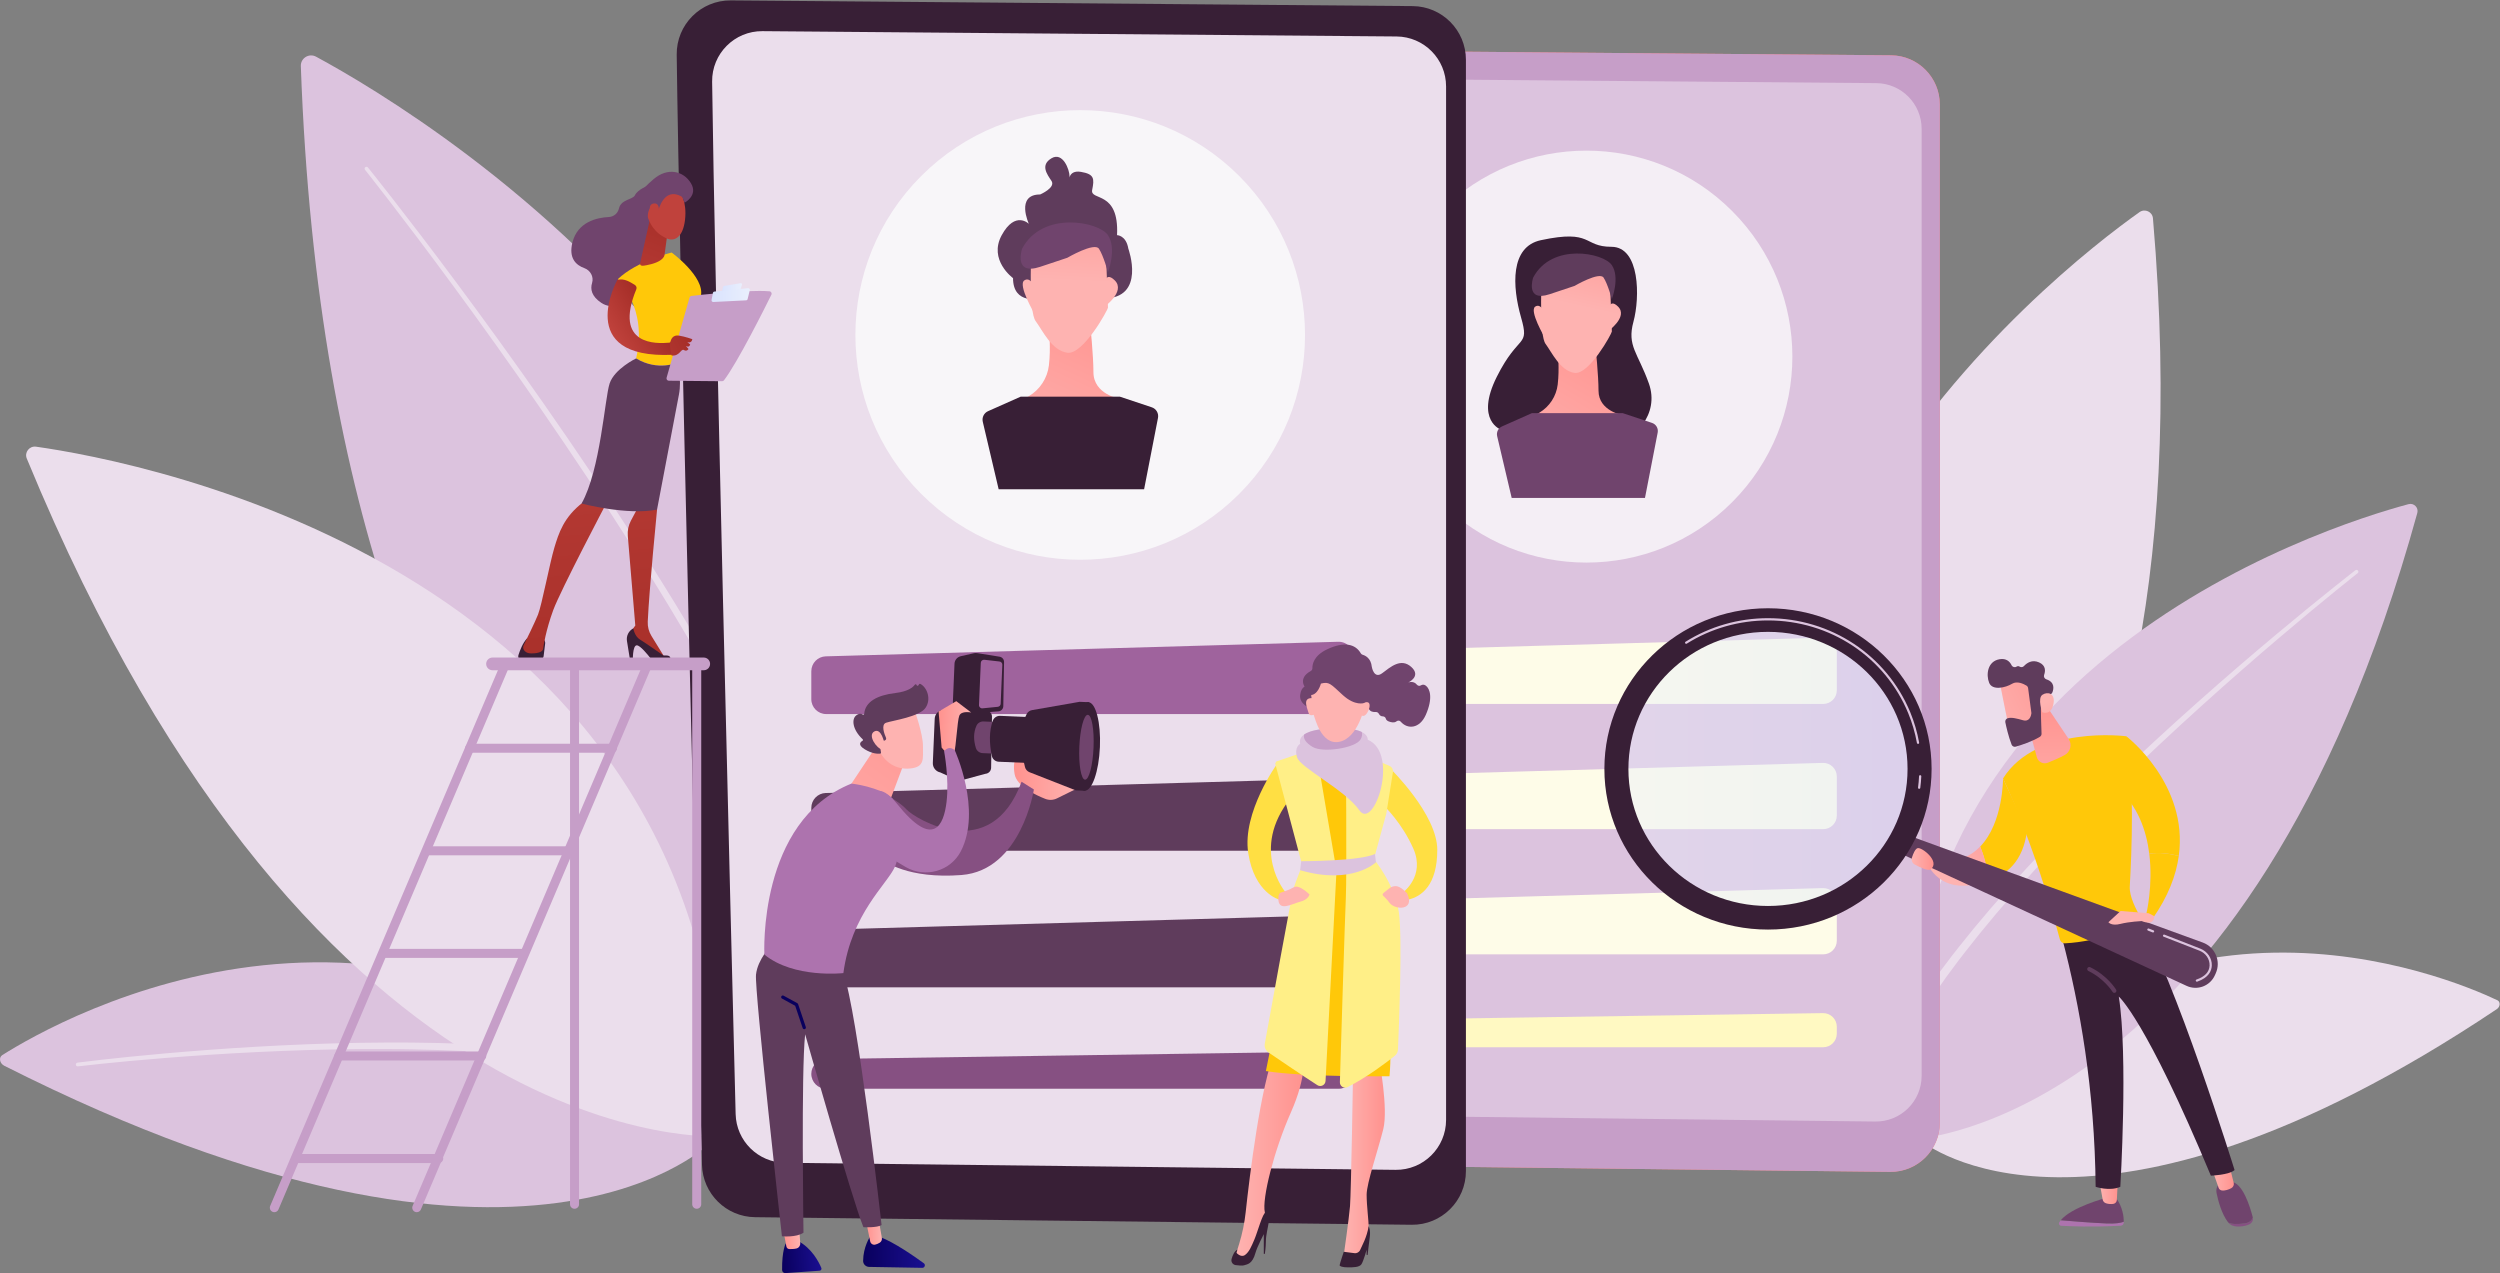 <?xml version="1.0" encoding="UTF-8"?>
<svg xmlns="http://www.w3.org/2000/svg" width="2162" height="1101" viewBox="0 0 2162 1101" fill="none">
  <rect x="0" y="0" width="2162" height="1101" fill="#808080" stroke="none"/>
  <g clip-path="url(#clip0_105_137)">
    <path d="M1.95 912.47C51.42 881.19 349.27 712.01 616.8 986.14C616.8 986.14 459.97 1152.17 3.66 921.65C-0.33 919.63 -1.27 914.52 1.96 912.47H1.95Z" fill="#DCC3DE"></path>
    <path d="M66.98 918.96C66.98 918.96 97.36 915.02 143.09 910.97C154.52 909.97 166.92 908.93 180.03 907.97C193.15 906.99 206.99 906.06 221.31 905.24C235.64 904.4 250.45 903.7 265.51 903.09C280.57 902.54 295.88 902.05 311.19 901.83C318.85 901.69 326.5 901.59 334.13 901.59C341.76 901.52 349.36 901.58 356.9 901.64C371.98 901.75 386.82 902.14 401.18 902.69C408.36 902.94 415.42 903.38 422.33 903.7C429.24 904.08 435.99 904.6 442.57 905.02C449.14 905.5 455.53 906.12 461.71 906.64C467.89 907.19 473.85 907.92 479.57 908.52C485.3 909.08 490.76 909.95 495.97 910.6C498.57 910.96 501.11 911.26 503.57 911.64C506.03 912.03 508.42 912.42 510.73 912.79C520 914.17 528.02 915.79 534.63 917.06C537.95 917.65 540.88 918.34 543.43 918.93C545.98 919.51 548.16 920.01 549.92 920.41C553.44 921.21 555.32 921.64 555.32 921.64C557.37 922.11 558.66 924.15 558.19 926.2C557.72 928.25 555.68 929.54 553.63 929.07H553.6L553.46 929.03C553.46 929.03 551.62 928.59 548.16 927.77C546.43 927.36 544.3 926.85 541.79 926.26C539.28 925.66 536.41 924.95 533.14 924.34C526.63 923.03 518.73 921.36 509.57 919.91C507.29 919.52 504.93 919.12 502.5 918.71C500.07 918.31 497.56 917.99 494.98 917.62C489.82 916.93 484.43 916.02 478.75 915.42C473.07 914.78 467.18 914 461.04 913.4C454.91 912.83 448.57 912.16 442.04 911.62C435.51 911.14 428.8 910.56 421.93 910.12C415.06 909.74 408.05 909.24 400.9 908.93C386.61 908.26 371.84 907.74 356.81 907.49C349.3 907.36 341.73 907.23 334.12 907.23C326.52 907.17 318.88 907.19 311.25 907.26C295.98 907.35 280.71 907.7 265.68 908.11C250.65 908.58 235.86 909.15 221.56 909.86C207.25 910.55 193.43 911.36 180.33 912.22C167.23 913.07 154.84 913.99 143.42 914.89C97.72 918.52 67.38 922.19 67.38 922.19C66.49 922.3 65.69 921.67 65.58 920.78C65.47 919.9 66.1 919.1 66.98 918.98V918.96Z" fill="#EBDEEC"></path>
    <path d="M273.31 49.01C365.99 99.04 893.45 412.22 688.48 959.97C688.48 959.97 288.16 843.18 260.16 57.14C259.92 50.26 267.25 45.74 273.31 49.01Z" fill="#DCC3DE"></path>
    <path d="M318.18 144.81C318.18 144.81 349.89 184.11 395.06 244.86C406.36 260.04 418.49 276.58 431.19 294.15C443.86 311.75 457.18 330.35 470.69 349.77C484.27 369.15 498.04 389.35 511.92 409.96C518.79 420.31 525.71 430.75 532.66 441.23C539.48 451.79 546.45 462.32 553.2 472.98C559.95 483.65 566.8 494.25 573.36 504.98C576.67 510.32 579.98 515.66 583.27 520.98C586.51 526.33 589.74 531.67 592.96 536.99C596.16 542.31 599.36 547.62 602.53 552.9C605.64 558.22 608.73 563.51 611.81 568.77C618.02 579.25 623.91 589.75 629.73 600.06C641.36 620.69 652.19 640.87 662.14 660.17C672.07 679.49 681.13 697.93 689.06 715.16C693.17 723.71 696.74 732.07 700.21 740C701.94 743.96 703.63 747.82 705.27 751.58C706.86 755.35 708.31 759.07 709.76 762.64C712.6 769.81 715.42 776.46 717.75 782.72C720.04 789 722.14 794.76 724.04 799.97C724.98 802.58 725.88 805.04 726.72 807.36C727.48 809.71 728.19 811.92 728.85 813.97C730.17 818.07 731.29 821.56 732.21 824.39C734.03 830.05 735 833.07 735 833.07C735.64 835.07 734.54 837.22 732.54 837.87C730.54 838.51 728.39 837.41 727.74 835.41V835.39L727.69 835.24C727.69 835.24 726.75 832.25 724.97 826.65C724.08 823.85 722.99 820.39 721.71 816.33C721.07 814.3 720.38 812.11 719.64 809.78C718.82 807.48 717.95 805.03 717.03 802.44C715.18 797.27 713.12 791.55 710.89 785.31C708.62 779.09 705.85 772.47 703.07 765.34C701.64 761.79 700.24 758.1 698.67 754.34C697.06 750.6 695.41 746.76 693.71 742.81C690.31 734.92 686.8 726.59 682.76 718.06C674.97 700.88 666.05 682.47 656.27 663.18C646.46 643.9 635.77 623.73 624.29 603.1C618.54 592.79 612.73 582.29 606.59 571.8C603.55 566.54 600.49 561.24 597.42 555.92C594.28 550.64 591.12 545.33 587.96 540C584.78 534.68 581.58 529.33 578.38 523.98C575.12 518.65 571.85 513.31 568.57 507.96C562.07 497.22 555.3 486.6 548.62 475.91C541.94 465.23 535.04 454.68 528.29 444.1C521.41 433.6 514.55 423.14 507.75 412.77C494 392.12 480.36 371.86 466.9 352.43C453.51 332.95 440.31 314.3 427.75 296.65C415.16 279.02 403.13 262.44 391.92 247.21C347.12 186.26 315.67 146.85 315.67 146.85C315.11 146.15 315.23 145.14 315.92 144.58C316.61 144.03 317.63 144.14 318.19 144.83L318.18 144.81Z" fill="#EBDEEC"></path>
    <path d="M31.14 386.29C118.76 398.64 625.7 491.34 624.17 982.68C624.17 982.68 274.72 1007.57 23.16 396.54C20.96 391.19 25.42 385.49 31.14 386.29Z" fill="#EBDEEC"></path>
    <path d="M94.59 448.43C94.59 448.43 131.06 470.11 184.41 504.76C197.75 513.42 212.14 522.89 227.28 533.02C242.41 543.18 258.33 553.93 274.65 565.28C291.01 576.57 307.77 588.46 324.73 600.63C333.17 606.78 341.67 612.97 350.21 619.19C358.67 625.51 367.24 631.77 375.67 638.2C384.11 644.63 392.6 650.98 400.91 657.51C409.26 663.98 417.57 670.44 425.71 676.99C429.79 680.25 433.86 683.49 437.9 686.72C441.9 690 445.89 693.26 449.85 696.51C457.81 702.95 465.52 709.5 473.12 715.92C488.31 728.77 502.75 741.5 516.24 753.8C529.71 766.11 542.25 778 553.53 789.26C559.27 794.8 564.53 800.34 569.58 805.57C572.1 808.19 574.56 810.74 576.95 813.21C579.31 815.72 581.53 818.22 583.73 820.61C588.07 825.43 592.24 829.84 595.9 834.1C599.54 838.38 602.89 842.31 605.91 845.86C607.42 847.64 608.84 849.32 610.18 850.91C611.47 852.54 612.67 854.07 613.79 855.5C616.03 858.35 617.94 860.77 619.49 862.74C622.58 866.67 624.23 868.77 624.23 868.77C625.53 870.42 625.25 872.82 623.59 874.12C621.94 875.42 619.54 875.14 618.24 873.48V873.46L618.13 873.33C618.13 873.33 616.52 871.25 613.49 867.36C611.98 865.41 610.11 863.01 607.92 860.19C606.82 858.78 605.64 857.26 604.39 855.64C603.07 854.07 601.67 852.39 600.19 850.63C597.22 847.1 593.94 843.19 590.37 838.94C586.77 834.7 582.67 830.3 578.4 825.5C576.24 823.12 574.06 820.62 571.73 818.12C569.37 815.65 566.95 813.1 564.46 810.49C559.48 805.26 554.3 799.73 548.63 794.19C537.49 782.93 525.1 771.03 511.77 758.69C498.43 746.36 484.13 733.59 469.07 720.69C461.54 714.24 453.89 707.67 446 701.19C442.07 697.93 438.12 694.65 434.15 691.36C430.14 688.11 426.1 684.85 422.05 681.58C413.98 675 405.73 668.5 397.44 661.99C389.19 655.42 380.76 649.03 372.38 642.56C364 636.09 355.49 629.79 347.09 623.43C338.61 617.17 330.16 610.92 321.78 604.73C304.93 592.47 288.27 580.49 272.01 569.1C255.78 557.66 239.95 546.81 224.9 536.57C209.84 526.35 195.53 516.8 182.26 508.06C129.19 473.1 92.93 451.22 92.93 451.22C92.17 450.76 91.92 449.77 92.38 449C92.84 448.24 93.83 447.99 94.59 448.45V448.43Z" fill="#EBDEEC"></path>
    <path d="M2159.7 864.99C2115.95 844.28 1854.47 735.31 1662.39 987.19C1662.39 987.19 1807.8 1107.74 2159.23 872.7C2162.3 870.64 2162.56 866.35 2159.71 864.99H2159.7Z" fill="#EBDEEC"></path>
    <path d="M2106.96 879.79C2106.96 879.79 2081.7 879.85 2043.82 881.49C2005.96 883.13 1955.48 886.36 1905.32 892.21C1899.05 892.92 1892.78 893.67 1886.55 894.5C1880.31 895.27 1874.11 896.14 1867.96 897.01C1855.66 898.73 1843.59 900.66 1831.93 902.65C1826.1 903.63 1820.4 904.75 1814.8 905.75C1809.21 906.8 1803.77 907.96 1798.46 909.01C1793.16 910.11 1788.03 911.3 1783.06 912.39C1778.09 913.5 1773.33 914.74 1768.74 915.84C1764.14 916.91 1759.81 918.2 1755.65 919.29C1751.49 920.37 1747.58 921.53 1743.92 922.64C1736.56 924.75 1730.26 926.92 1725.05 928.65C1719.83 930.36 1715.86 932 1713.09 932.98C1710.34 934 1708.87 934.55 1708.87 934.55L1708.73 934.6C1706.76 935.33 1704.56 934.33 1703.83 932.35C1703.1 930.38 1704.1 928.18 1706.07 927.45H1706.11C1706.11 927.45 1707.61 926.9 1710.43 925.88C1713.26 924.91 1717.35 923.28 1722.67 921.6C1727.98 919.9 1734.41 917.76 1741.89 915.71C1745.61 914.62 1749.58 913.49 1753.8 912.44C1758.02 911.39 1762.42 910.13 1767.07 909.1C1771.72 908.04 1776.54 906.84 1781.56 905.78C1786.59 904.74 1791.77 903.59 1797.12 902.54C1802.48 901.54 1807.97 900.43 1813.61 899.43C1819.25 898.48 1825.01 897.41 1830.88 896.49C1842.62 894.61 1854.77 892.81 1867.15 891.22C1873.34 890.41 1879.57 889.61 1885.84 888.91C1892.11 888.15 1898.4 887.47 1904.7 886.82C1955.1 881.5 2005.7 878.82 2043.65 877.58C2081.61 876.35 2106.94 876.56 2106.94 876.56C2107.83 876.56 2108.55 877.29 2108.54 878.19C2108.54 879.08 2107.81 879.79 2106.93 879.79H2106.96Z" fill="#EBDEEC"></path>
    <path d="M1850.26 183.44C1779.2 233.81 1377.66 543.84 1600.91 972.9C1600.91 972.9 1917.8 836.85 1861.87 188.8C1861.38 183.13 1854.9 180.15 1850.26 183.44Z" fill="#EBDEEC"></path>
    <path d="M1825.56 268.14C1825.56 268.14 1803.72 303.66 1773.1 358.2C1765.44 371.83 1757.24 386.65 1748.68 402.39C1740.15 418.14 1731.2 434.78 1722.17 452.12C1713.08 469.42 1703.93 487.42 1694.73 505.76C1690.19 514.96 1685.62 524.24 1681.03 533.55C1676.56 542.92 1671.96 552.27 1667.55 561.71C1663.15 571.15 1658.66 580.55 1654.41 590.02C1650.1 599.46 1645.82 608.87 1641.73 618.27C1639.67 622.96 1637.61 627.64 1635.57 632.29C1633.59 636.97 1631.61 641.62 1629.65 646.24C1625.67 655.47 1621.96 664.67 1618.28 673.71C1610.94 691.8 1604.2 709.42 1598.1 726.23C1592.02 743.05 1586.56 759.04 1581.9 773.93C1579.45 781.33 1577.41 788.52 1575.42 795.34C1574.42 798.75 1573.45 802.07 1572.51 805.3C1571.61 808.54 1570.82 811.71 1570.01 814.77C1568.45 820.9 1566.84 826.6 1565.61 831.93C1564.41 837.27 1563.3 842.17 1562.3 846.59C1561.81 848.8 1561.34 850.9 1560.9 852.87C1560.53 854.85 1560.19 856.71 1559.86 858.44C1559.22 861.9 1558.67 864.84 1558.23 867.23C1557.34 872 1556.87 874.55 1556.87 874.55L1556.84 874.71C1556.46 876.78 1554.47 878.15 1552.4 877.76C1550.33 877.38 1548.96 875.39 1549.35 873.32V873.3C1549.35 873.3 1549.85 870.72 1550.78 865.89C1551.25 863.47 1551.82 860.49 1552.5 856.99C1552.84 855.24 1553.2 853.35 1553.59 851.35C1554.05 849.36 1554.54 847.24 1555.05 845.01C1556.09 840.54 1557.24 835.59 1558.49 830.21C1559.77 824.83 1561.43 819.09 1563.05 812.91C1563.89 809.83 1564.7 806.64 1565.63 803.38C1566.6 800.13 1567.6 796.79 1568.63 793.36C1570.68 786.5 1572.79 779.28 1575.3 771.84C1580.09 756.89 1585.69 740.84 1591.91 723.98C1598.15 707.13 1605.04 689.48 1612.52 671.37C1616.27 662.32 1620.06 653.11 1624.11 643.88C1626.11 639.25 1628.12 634.6 1630.14 629.92C1632.22 625.27 1634.31 620.6 1636.41 615.9C1640.57 606.5 1644.92 597.09 1649.3 587.66C1653.62 578.2 1658.18 568.81 1662.66 559.37C1667.14 549.94 1671.81 540.6 1676.35 531.25C1681.01 521.95 1685.65 512.69 1690.25 503.51C1699.59 485.2 1708.88 467.24 1718.09 449.97C1727.24 432.67 1736.31 416.07 1744.96 400.36C1753.63 384.66 1761.94 369.87 1769.7 356.28C1800.71 301.88 1822.82 266.45 1822.82 266.45C1823.29 265.69 1824.29 265.46 1825.04 265.93C1825.79 266.4 1826.03 267.39 1825.56 268.15V268.14Z" fill="#EBDEEC"></path>
    <path d="M2082.91 435.99C2012.23 454.92 1605.4 581.91 1655.98 985.08C1655.98 985.08 1945.33 970.43 2090.49 443.6C2091.76 438.99 2087.53 434.75 2082.91 435.99Z" fill="#DCC3DE"></path>
    <path d="M2038.88 495.7C2038.88 495.7 2011.32 517.32 1971.3 551.36C1961.29 559.87 1950.51 569.15 1939.18 579.06C1927.87 588.98 1915.96 599.48 1903.8 610.51C1891.6 621.49 1879.14 633.01 1866.55 644.77C1860.3 650.7 1853.99 656.67 1847.66 662.67C1841.41 668.74 1835.06 674.77 1828.84 680.93C1822.62 687.09 1816.34 693.18 1810.24 699.4C1804.09 705.58 1797.98 711.74 1792.02 717.96C1789.03 721.06 1786.05 724.14 1783.08 727.21C1780.15 730.32 1777.24 733.4 1774.35 736.48C1768.52 742.59 1762.92 748.76 1757.39 754.81C1735.3 779.04 1715.57 802.44 1699.54 823.14C1695.45 828.26 1691.75 833.32 1688.2 838.11C1686.42 840.5 1684.69 842.84 1683.01 845.1C1681.36 847.39 1679.82 849.65 1678.29 851.82C1675.27 856.19 1672.35 860.21 1669.83 864.05C1667.33 867.9 1665.03 871.43 1662.96 874.63C1661.93 876.23 1660.95 877.74 1660.03 879.16C1659.16 880.61 1658.35 881.98 1657.59 883.25C1656.08 885.79 1654.79 887.94 1653.75 889.69C1651.66 893.19 1650.55 895.05 1650.55 895.05L1650.47 895.19C1649.39 897 1647.05 897.59 1645.24 896.51C1643.43 895.43 1642.84 893.09 1643.92 891.28V891.26C1643.92 891.26 1645.08 889.37 1647.23 885.83C1648.3 884.06 1649.63 881.88 1651.19 879.31C1651.97 878.03 1652.81 876.65 1653.7 875.18C1654.64 873.74 1655.65 872.22 1656.71 870.61C1658.84 867.39 1661.19 863.83 1663.76 859.95C1666.35 856.09 1669.33 852.04 1672.41 847.65C1673.97 845.47 1675.55 843.19 1677.24 840.89C1678.96 838.62 1680.72 836.27 1682.53 833.87C1686.15 829.07 1689.93 823.99 1694.09 818.87C1710.41 798.13 1730.44 774.76 1752.81 750.6C1758.41 744.57 1764.09 738.42 1769.98 732.34C1772.91 729.28 1775.85 726.2 1778.82 723.11C1781.82 720.06 1784.83 716.98 1787.86 713.9C1793.89 707.71 1800.06 701.57 1806.28 695.43C1812.45 689.24 1818.79 683.18 1825.08 677.05C1831.37 670.93 1837.77 664.94 1844.09 658.9C1850.48 652.94 1856.84 647 1863.16 641.11C1875.87 629.42 1888.44 617.99 1900.75 607.08C1913.02 596.13 1925.02 585.71 1936.43 575.86C1947.85 566.03 1958.72 556.81 1968.81 548.38C2009.15 514.61 2036.93 493.16 2036.93 493.16C2037.63 492.61 2038.65 492.74 2039.2 493.45C2039.74 494.15 2039.62 495.16 2038.92 495.71L2038.88 495.7Z" fill="#EBDEEC"></path>
    <path d="M1052.22 86.34C1054.18 247.45 1068.27 809.07 1072.25 965.96C1072.83 988.84 1091.4 1007.16 1114.29 1007.42L1634.51 1013.43C1658.2 1013.7 1677.55 994.58 1677.55 970.89V90.37C1677.55 67.01 1658.72 48.02 1635.36 47.83L1095.12 43.3C1071.28 43.1 1051.93 62.51 1052.22 86.34Z" fill="url(#paint0_linear_105_137)"></path>
    <path opacity="0.51" d="M1080.28 107.71C1082.1 257.54 1095.21 779.85 1098.91 925.75C1099.45 947.03 1116.72 964.06 1138.01 964.31L1621.81 969.9C1643.84 970.15 1661.83 952.37 1661.83 930.34V111.46C1661.83 89.74 1644.32 72.08 1622.6 71.9L1120.18 67.69C1098.01 67.5 1080.02 85.55 1080.29 107.72L1080.28 107.71Z" fill="white"></path>
    <path d="M1497.88 434.351C1567.44 364.787 1567.44 252.002 1497.88 182.438C1428.32 112.874 1315.53 112.874 1245.97 182.438C1176.4 252.002 1176.4 364.787 1245.97 434.351C1315.53 503.916 1428.32 503.916 1497.88 434.351Z" fill="white"></path>
    <path d="M1347.16 304.68C1347.16 304.68 1348.75 318.68 1347.11 332.51C1345.91 342.64 1340.03 351.62 1331.28 356.87L1324.76 360.78L1370.45 419.89L1377.6 420.43L1403.36 359.04C1403.36 359.04 1382.4 355.55 1382.4 337.86C1382.4 324.82 1379.85 299.94 1379.85 299.94L1347.16 304.68Z" fill="url(#paint1_linear_105_137)"></path>
    <path d="M1340.19 279.49C1340.19 279.49 1318.69 284.86 1318.69 263.37C1318.69 263.37 1298.98 249.04 1309.73 229.33C1320.48 209.63 1331.23 220.37 1331.23 220.37C1331.23 220.37 1320.48 197.08 1340.19 197.08C1340.19 197.08 1352.73 191.71 1349.15 186.33C1345.57 180.96 1340.19 173.79 1349.15 168.42C1358.11 163.05 1363.48 177.38 1363.48 182.75C1363.48 188.12 1361.69 177.38 1372.44 179.17C1383.19 180.96 1383.19 184.54 1381.4 193.5C1379.61 202.46 1402.9 193.5 1401.11 229.33C1401.11 229.33 1408.28 229.33 1410.07 240.08C1410.07 240.08 1424.4 279.49 1390.37 279.49H1340.21H1340.19Z" fill="url(#paint2_linear_105_137)"></path>
    <path d="M1333.03 247.25C1333.03 247.25 1331.24 290.24 1336.61 297.41C1341.98 304.58 1349.15 320.7 1361.69 322.49C1374.23 324.28 1393.93 288.45 1393.93 286.66C1393.93 284.87 1392.14 238.29 1392.14 238.29C1392.14 238.29 1354.52 207.84 1333.02 247.25H1333.03Z" fill="url(#paint3_linear_105_137)"></path>
    <path d="M1336.61 272.33C1336.61 272.33 1333.03 261.58 1327.65 265.16C1322.28 268.74 1335.72 291.61 1335.72 291.61L1336.61 272.33Z" fill="url(#paint4_linear_105_137)"></path>
    <path d="M1390.35 272.33C1390.35 272.33 1390.35 256.21 1399.31 265.16C1408.27 274.12 1390.35 286.66 1390.35 286.66V272.33Z" fill="url(#paint5_linear_105_137)"></path>
    <path d="M1325.86 240.08C1325.86 240.08 1318.69 261.58 1340.19 254.41L1361.69 247.24C1361.69 247.24 1383.19 234.7 1386.77 240.07C1390.35 245.44 1393.94 258.68 1393.94 258.68C1393.94 258.68 1401.11 240.07 1393.94 229.32C1386.77 218.57 1341.99 209.62 1325.87 240.07L1325.86 240.08Z" fill="#5F3C5C"></path>
    <path d="M1324.77 357.29H1403.36L1428.66 365.72C1432.17 366.89 1434.27 370.48 1433.56 374.12L1422.57 430.64H1307.31L1294.74 377.2C1293.93 373.75 1295.68 370.22 1298.92 368.78L1324.78 357.29H1324.77Z" fill="url(#paint6_linear_105_137)"></path>
    <path d="M1158.86 574.82V596.99C1158.86 603.5 1164.13 608.77 1170.64 608.77H1576.69C1583.2 608.77 1588.47 603.5 1588.47 596.99V563.26C1588.47 556.62 1582.99 551.29 1576.35 551.48L1170.3 563.03C1163.93 563.21 1158.85 568.43 1158.85 574.81L1158.86 574.82Z" fill="white"></path>
    <path d="M1158.86 683.1V705.27C1158.86 711.78 1164.13 717.05 1170.64 717.05H1576.69C1583.2 717.05 1588.47 711.78 1588.47 705.27V671.54C1588.47 664.9 1582.99 659.57 1576.35 659.76L1170.3 671.31C1163.93 671.49 1158.85 676.71 1158.85 683.09L1158.86 683.1Z" fill="white"></path>
    <path d="M1158.86 791.37V813.54C1158.86 820.05 1164.13 825.32 1170.64 825.32H1576.69C1583.2 825.32 1588.47 820.05 1588.47 813.54V779.81C1588.47 773.17 1582.99 767.84 1576.35 768.03L1170.3 779.58C1163.93 779.76 1158.85 784.98 1158.85 791.36L1158.86 791.37Z" fill="white"></path>
    <path d="M1158.86 893.88C1158.86 900.39 1164.13 905.66 1170.64 905.66H1576.69C1583.2 905.66 1588.47 900.39 1588.47 893.88V887.93C1588.47 881.36 1583.09 876.05 1576.52 876.15L1170.47 882.1C1164.03 882.19 1158.86 887.44 1158.86 893.88Z" fill="white"></path>
    <path d="M1052.22 86.34C1054.18 247.45 1068.27 809.07 1072.25 965.96C1072.83 988.84 1091.4 1007.16 1114.29 1007.42L1634.51 1013.43C1658.2 1013.7 1677.55 994.58 1677.55 970.89V90.37C1677.55 67.01 1658.72 48.02 1635.36 47.83L1095.12 43.3C1071.28 43.1 1051.93 62.51 1052.22 86.34Z" fill="#C69EC8"></path>
    <path d="M1080.28 107.71C1082.1 257.54 1095.21 779.85 1098.91 925.75C1099.45 947.03 1116.72 964.06 1138.01 964.31L1621.81 969.9C1643.84 970.15 1661.83 952.37 1661.83 930.34V111.46C1661.83 89.74 1644.32 72.08 1622.6 71.9L1120.18 67.69C1098.01 67.5 1080.02 85.55 1080.29 107.72L1080.28 107.71Z" fill="#DCC3DE"></path>
    <path d="M1497.88 434.351C1567.44 364.787 1567.44 252.002 1497.88 182.438C1428.32 112.874 1315.53 112.874 1245.97 182.438C1176.4 252.002 1176.4 364.787 1245.97 434.351C1315.53 503.916 1428.32 503.916 1497.88 434.351Z" fill="#F4EEF5"></path>
    <path d="M1298.23 371.63C1298.23 371.63 1275.36 364.01 1294.42 325.88C1313.48 287.76 1323.01 301.1 1315.39 274.42C1307.77 247.73 1305.86 213.42 1332.54 207.71C1377.62 198.05 1368.76 213.43 1393.54 213.43C1418.32 213.43 1418.32 257.27 1412.6 278.24C1406.88 299.21 1416.41 304.93 1425.94 331.61C1435.47 358.3 1413.39 381.17 1393.94 383.07C1374.49 384.97 1298.24 371.63 1298.24 371.63H1298.23Z" fill="#381F36"></path>
    <path d="M1347.16 304.68C1347.16 304.68 1348.75 318.68 1347.11 332.51C1345.91 342.64 1340.03 351.62 1331.28 356.87L1324.76 360.78L1370.45 419.89L1377.6 420.43L1403.36 359.04C1403.36 359.04 1382.4 355.55 1382.4 337.86C1382.4 324.82 1379.85 299.94 1379.85 299.94L1347.16 304.68Z" fill="url(#paint7_linear_105_137)"></path>
    <path d="M1333.03 247.25C1333.03 247.25 1331.24 290.24 1336.61 297.41C1341.98 304.58 1349.15 320.7 1361.69 322.49C1374.23 324.28 1393.93 288.45 1393.93 286.66C1393.93 284.87 1392.14 238.29 1392.14 238.29C1392.14 238.29 1354.52 207.84 1333.02 247.25H1333.03Z" fill="url(#paint8_linear_105_137)"></path>
    <path d="M1336.61 272.33C1336.61 272.33 1333.03 261.58 1327.65 265.16C1322.28 268.74 1335.72 291.61 1335.72 291.61L1336.61 272.33Z" fill="url(#paint9_linear_105_137)"></path>
    <path d="M1390.35 272.33C1390.35 272.33 1390.35 256.21 1399.31 265.16C1408.27 274.12 1390.35 286.66 1390.35 286.66V272.33Z" fill="url(#paint10_linear_105_137)"></path>
    <path d="M1325.86 240.08C1325.86 240.08 1318.69 261.58 1340.19 254.41L1361.69 247.24C1361.69 247.24 1383.19 234.7 1386.77 240.07C1390.35 245.44 1393.94 258.68 1393.94 258.68C1393.94 258.68 1401.11 240.07 1393.94 229.32C1386.77 218.57 1341.99 209.62 1325.87 240.07L1325.86 240.08Z" fill="#5F3C5C"></path>
    <path d="M1324.77 357.29H1403.36L1428.66 365.72C1432.17 366.89 1434.27 370.48 1433.56 374.12L1422.57 430.64H1307.31L1294.74 377.2C1293.93 373.75 1295.68 370.22 1298.92 368.78L1324.78 357.29H1324.77Z" fill="#70446D"></path>
    <path d="M1158.86 574.82V596.99C1158.86 603.5 1164.13 608.77 1170.64 608.77H1576.69C1583.2 608.77 1588.47 603.5 1588.47 596.99V563.26C1588.47 556.62 1582.99 551.29 1576.35 551.48L1170.3 563.03C1163.93 563.21 1158.85 568.43 1158.85 574.81L1158.86 574.82Z" fill="#FEFCE8"></path>
    <path d="M1158.86 683.1V705.27C1158.86 711.78 1164.13 717.05 1170.64 717.05H1576.69C1583.2 717.05 1588.47 711.78 1588.47 705.27V671.54C1588.47 664.9 1582.99 659.57 1576.35 659.76L1170.3 671.31C1163.93 671.49 1158.85 676.71 1158.85 683.09L1158.86 683.1Z" fill="#FEFCE8"></path>
    <path d="M1158.86 791.37V813.54C1158.86 820.05 1164.13 825.32 1170.64 825.32H1576.69C1583.2 825.32 1588.47 820.05 1588.47 813.54V779.81C1588.47 773.17 1582.99 767.84 1576.35 768.03L1170.3 779.58C1163.93 779.76 1158.85 784.98 1158.85 791.36L1158.86 791.37Z" fill="#FEFCE8"></path>
    <path d="M1158.86 893.88C1158.86 900.39 1164.13 905.66 1170.64 905.66H1576.69C1583.2 905.66 1588.47 900.39 1588.47 893.88V887.93C1588.47 881.36 1583.09 876.05 1576.52 876.15L1170.47 882.1C1164.03 882.19 1158.86 887.44 1158.86 893.88Z" fill="#FFF9C2"></path>
    <path d="M585.22 47.31C587.36 223.15 602.74 836.14 607.08 1007.37C607.71 1032.34 627.99 1052.34 652.96 1052.62L1220.76 1059.18C1246.61 1059.48 1267.73 1038.6 1267.73 1012.75V51.71C1267.73 26.22 1247.18 5.49 1221.68 5.28L632.04 0.34C606.03 0.12 584.9 21.3 585.22 47.32V47.31Z" fill="#381F36"></path>
    <path d="M615.85 70.64C617.84 234.17 632.14 804.24 636.18 963.49C636.77 986.71 655.62 1005.31 678.85 1005.58L1206.89 1011.68C1230.93 1011.96 1250.57 992.54 1250.57 968.5V74.72C1250.57 51.01 1231.46 31.74 1207.75 31.54L659.39 26.94C635.2 26.74 615.55 46.44 615.85 70.63V70.64Z" fill="#EBDEEC"></path>
    <path d="M1071.64 427.139C1147.57 351.213 1147.57 228.113 1071.64 152.188C995.719 76.262 872.619 76.262 796.693 152.188C720.768 228.113 720.768 351.213 796.693 427.139C872.619 503.065 995.719 503.065 1071.64 427.139Z" fill="#F8F6F9"></path>
    <path d="M907.14 285.62C907.14 285.62 908.88 300.9 907.09 316C905.78 327.05 899.36 336.86 889.81 342.58L882.7 346.85L932.56 411.37L940.36 411.95L968.47 344.94C968.47 344.94 945.6 341.13 945.6 321.83C945.6 307.6 942.82 280.45 942.82 280.45L907.14 285.62Z" fill="url(#paint11_linear_105_137)"></path>
    <path d="M899.53 258.12C899.53 258.12 876.07 263.99 876.07 240.52C876.07 240.52 854.56 224.88 866.29 203.37C878.02 181.86 889.75 193.59 889.75 193.59C889.75 193.59 878.02 168.17 899.53 168.17C899.53 168.17 913.22 162.3 909.31 156.44C905.4 150.57 899.53 142.75 909.31 136.89C919.09 131.02 924.95 146.67 924.95 152.53C924.95 158.39 922.99 146.66 934.73 148.62C946.46 150.58 946.46 154.49 944.51 164.26C942.55 174.04 967.97 164.26 966.02 203.36C966.02 203.36 973.84 203.36 975.8 215.09C975.8 215.09 991.44 258.1 954.29 258.1H899.54L899.53 258.12Z" fill="#5F3C5C"></path>
    <path d="M891.71 222.93C891.71 222.93 889.76 269.85 895.62 277.68C901.49 285.5 909.31 303.1 922.99 305.05C936.68 307.01 958.18 267.9 958.18 265.95C958.18 264 956.22 213.16 956.22 213.16C956.22 213.16 915.16 179.92 891.7 222.94L891.71 222.93Z" fill="url(#paint12_linear_105_137)"></path>
    <path d="M895.62 250.3C895.62 250.3 891.71 238.57 885.84 242.48C879.97 246.39 894.64 271.35 894.64 271.35L895.61 250.3H895.62Z" fill="url(#paint13_linear_105_137)"></path>
    <path d="M954.28 250.3C954.28 250.3 954.28 232.7 964.06 242.48C973.84 252.26 954.28 265.94 954.28 265.94V250.3Z" fill="url(#paint14_linear_105_137)"></path>
    <path d="M883.89 215.11C883.89 215.11 876.07 238.57 899.53 230.75L922.99 222.93C922.99 222.93 946.45 209.24 950.36 215.11C954.27 220.98 958.18 235.42 958.18 235.42C958.18 235.42 966 215.11 958.18 203.38C950.36 191.65 901.48 181.87 883.88 215.11H883.89Z" fill="#70446D"></path>
    <path d="M882.7 343.04H968.47L996.08 352.24C999.91 353.52 1002.2 357.44 1001.43 361.4L989.43 423.09H863.63L849.91 364.77C849.02 361.01 850.94 357.15 854.47 355.58L882.69 343.04H882.7Z" fill="#381F36"></path>
    <path d="M701.62 580.46V604.66C701.62 611.76 707.38 617.52 714.48 617.52H1157.66C1164.76 617.52 1170.52 611.76 1170.52 604.66V567.85C1170.52 560.61 1164.54 554.79 1157.3 555L714.12 567.61C707.16 567.81 701.63 573.5 701.63 580.46H701.62Z" fill="#9F639D"></path>
    <path d="M701.62 698.63V722.83C701.62 729.93 707.38 735.69 714.48 735.69H1157.66C1164.76 735.69 1170.52 729.93 1170.52 722.83V686.02C1170.52 678.78 1164.54 672.96 1157.3 673.17L714.12 685.78C707.16 685.98 701.63 691.67 701.63 698.63H701.62Z" fill="#5F3C5C"></path>
    <path d="M701.62 816.81V841.01C701.62 848.11 707.38 853.87 714.48 853.87H1157.66C1164.76 853.87 1170.52 848.11 1170.52 841.01V804.2C1170.52 796.96 1164.54 791.14 1157.3 791.35L714.12 803.96C707.16 804.16 701.63 809.85 701.63 816.81H701.62Z" fill="#5F3C5C"></path>
    <path d="M701.62 928.69C701.62 935.79 707.38 941.55 714.48 941.55H1157.66C1164.76 941.55 1170.52 935.79 1170.52 928.69V922.19C1170.52 915.01 1164.65 909.23 1157.47 909.33L714.29 915.83C707.26 915.93 701.62 921.66 701.62 928.69Z" fill="#865082"></path>
    <path d="M1782.14 1055.29C1791.74 1056.12 1808.41 1057.47 1821.55 1058.05C1829.45 1058.4 1834 1057.62 1836.62 1056.58C1836.62 1056.88 1836.61 1057.15 1836.6 1057.41C1836.54 1058.79 1835.41 1059.9 1834.02 1059.98C1809.19 1061.37 1789.44 1060.46 1782.41 1060.03C1780.96 1059.94 1780.09 1058.36 1780.83 1057.12C1781.2 1056.5 1781.65 1055.89 1782.14 1055.29Z" fill="#AD73AE"></path>
    <path d="M1821.55 1058.04C1808.41 1057.46 1791.74 1056.11 1782.14 1055.28C1791.58 1043.7 1821.55 1035.89 1821.55 1035.89H1830.01C1835.83 1044.28 1836.67 1052.27 1836.61 1056.56C1833.99 1057.61 1829.44 1058.38 1821.54 1058.03L1821.55 1058.04Z" fill="#70446D"></path>
    <path d="M1831.44 1022.08L1830.65 1037.75C1830.56 1039.45 1829.29 1040.87 1827.59 1041.12C1825.9 1041.36 1823.63 1041.39 1821.23 1040.59C1819.75 1040.1 1818.66 1038.85 1818.38 1037.33L1815.64 1022.07H1831.43L1831.44 1022.08Z" fill="url(#paint15_linear_105_137)"></path>
    <path d="M1941.39 1057.93C1945.55 1057.35 1947.44 1055.19 1948.23 1052.87C1948.23 1052.89 1948.24 1052.91 1948.25 1052.93C1948.86 1055.37 1947.44 1057.9 1944.6 1059.1C1941.17 1060.55 1937.41 1060.8 1934.5 1060.68C1931.37 1060.55 1928.5 1059.26 1926.93 1057.19L1926.91 1057.16C1930.05 1058.71 1934.45 1058.9 1941.4 1057.93H1941.39Z" fill="#865082"></path>
    <path d="M1921.75 1021.98H1928.73C1939.36 1021.76 1946.04 1044.19 1948.23 1052.87C1947.44 1055.18 1945.56 1057.35 1941.39 1057.93C1934.44 1058.9 1930.04 1058.72 1926.9 1057.16C1921.16 1049.6 1918.31 1038.53 1916.94 1032.07C1915.38 1024.72 1921.75 1021.98 1921.75 1021.98Z" fill="#70446D"></path>
    <path d="M1927.83 1007.43L1931.71 1022.85C1932.19 1024.74 1931.28 1026.7 1929.53 1027.59C1927.36 1028.7 1924.31 1029.87 1921.5 1029.53C1920.18 1029.37 1919.08 1028.44 1918.65 1027.2L1912.96 1010.98L1927.83 1007.43Z" fill="url(#paint16_linear_105_137)"></path>
    <path d="M1932.46 1011.88C1927.64 1016.16 1911.95 1016.72 1911.95 1016.72C1855.45 881.11 1832.33 861.84 1832.33 861.84C1840.49 913.03 1833.65 1026.35 1833.65 1026.35C1824.33 1030.46 1812.31 1026.35 1812.31 1026.35C1811.55 942.55 1798.67 869.47 1783.46 811.85C1821.65 810.99 1841.96 797.92 1848.59 792.68C1880.42 844 1932.47 1011.88 1932.47 1011.88H1932.46Z" fill="#381F36"></path>
    <path d="M1838.88 636.73C1846.11 672.79 1843.52 737.32 1841.82 766.75C1841.34 775.02 1847.12 786.49 1851.79 794.32C1852.52 795.55 1852.07 797.12 1850.8 797.77C1842.98 801.79 1816.51 814.24 1785.82 815.78C1783.77 815.88 1781.95 814.49 1781.42 812.51C1758.66 727.52 1732.22 673.21 1732.22 673.21C1761.41 626.6 1838.89 636.73 1838.89 636.73H1838.88Z" fill="#FFC809"></path>
    <path d="M1828.48 858.64C1828.8 858.64 1829.13 858.55 1829.42 858.37C1830.27 857.85 1830.54 856.74 1830.02 855.89C1829.72 855.39 1822.41 843.58 1807.62 836.44C1806.72 836.01 1805.64 836.38 1805.2 837.28C1804.77 838.18 1805.14 839.26 1806.04 839.7C1819.83 846.35 1826.86 857.66 1826.93 857.77C1827.27 858.33 1827.87 858.64 1828.48 858.64Z" fill="#5F3C5C"></path>
    <path d="M1884.22 740.21C1881.9 757.01 1875.04 775.33 1861.32 794.79L1856.1 790.54C1856.1 790.54 1862.12 766.11 1858.7 738.38C1867.16 736.73 1877.16 738.43 1884.22 740.22V740.21Z" fill="#FFC809"></path>
    <path d="M1830.8 681.22L1838.87 636.73C1838.87 636.73 1892.81 677.96 1884.21 740.21C1877.15 738.42 1867.15 736.72 1858.69 738.37C1856.22 718.4 1848.86 696.71 1830.8 681.22Z" fill="#FFC809"></path>
    <path d="M1732.21 673.22L1753.03 718.06C1749.66 745.13 1735.12 756.84 1719.44 761.33C1718.46 748.99 1715.34 739.02 1712.45 732.13C1732.49 711.44 1732.21 673.22 1732.21 673.22Z" fill="#FFC809"></path>
    <path d="M1712.44 732.13C1715.34 739.03 1718.46 748.99 1719.43 761.33C1677.59 777.56 1666.52 746.08 1666.52 746.08L1674.25 744.72C1691.71 746.56 1703.91 740.93 1712.43 732.13H1712.44Z" fill="url(#paint17_linear_105_137)"></path>
    <path d="M1751.39 617.85L1761.44 654.8C1762.57 658.95 1767.06 661.18 1771.05 659.58C1775.36 657.86 1780.83 655.5 1785.54 652.96C1790.57 650.25 1792.14 643.78 1788.96 639.04L1768.06 607.88L1751.39 617.84V617.85Z" fill="url(#paint18_linear_105_137)"></path>
    <path d="M1647.35 721.35L1904.93 815.1C1915.73 819.03 1920.9 831.33 1916.14 841.8L1915.36 843.52C1911.15 852.78 1900.21 856.84 1890.97 852.57L1640.86 736.87L1647.35 721.36V721.35Z" fill="#5F3C5C"></path>
    <path opacity="0.4" d="M1528.96 789.82C1599.18 789.82 1656.11 733.918 1656.11 664.96C1656.11 596.002 1599.18 540.1 1528.96 540.1C1458.74 540.1 1401.81 596.002 1401.81 664.96C1401.81 733.918 1458.74 789.82 1528.96 789.82Z" fill="url(#paint19_linear_105_137)"></path>
    <path d="M1387.47 664.96C1387.47 741.69 1450.82 803.9 1528.96 803.9C1607.1 803.9 1670.45 741.7 1670.45 664.96C1670.45 588.22 1607.1 526.02 1528.96 526.02C1450.82 526.02 1387.47 588.22 1387.47 664.96ZM1408.25 664.96C1408.25 599.5 1462.29 546.43 1528.95 546.43C1595.61 546.43 1649.65 599.5 1649.65 664.96C1649.65 730.42 1595.61 783.49 1528.95 783.49C1462.29 783.49 1408.25 730.42 1408.25 664.96Z" fill="#381F36"></path>
    <path d="M1659.57 682.18C1659.04 682.11 1658.66 681.63 1658.73 681.1C1659.14 677.86 1659.43 674.56 1659.6 671.29C1659.63 670.75 1660.05 670.3 1660.62 670.37C1661.15 670.4 1661.57 670.85 1661.54 671.38C1661.38 674.71 1661.08 678.06 1660.66 681.35C1660.6 681.84 1660.18 682.2 1659.7 682.2C1659.66 682.2 1659.62 682.2 1659.58 682.2L1659.57 682.18ZM1657.76 642.54C1656.18 633.74 1653.65 625.08 1650.24 616.81C1630.14 568.06 1582.53 536.55 1528.95 536.55C1503.96 536.55 1479.67 543.49 1458.71 556.62C1458.26 556.91 1457.66 556.77 1457.37 556.31C1457.09 555.86 1457.22 555.26 1457.68 554.97C1478.96 541.65 1503.6 534.6 1528.95 534.6C1583.32 534.6 1631.63 566.58 1652.03 616.07C1655.49 624.47 1658.06 633.26 1659.66 642.2C1659.75 642.73 1659.4 643.23 1658.88 643.32C1658.82 643.32 1658.76 643.34 1658.71 643.34C1658.25 643.34 1657.84 643.01 1657.76 642.54Z" fill="#DCC3DE"></path>
    <path d="M1729.4 589.78C1729.31 590.41 1737.78 631.95 1737.78 631.95L1761.39 626.61L1759.21 586.05C1759.21 586.05 1730.93 579.16 1729.4 589.78Z" fill="url(#paint20_linear_105_137)"></path>
    <path d="M1753.9 595.08L1756.72 616.34C1756.76 616.61 1756.76 616.88 1756.72 617.15C1756.48 618.82 1755.24 624.49 1749.51 622.87C1744.31 621.4 1739.55 620.13 1736.26 621.14C1734.78 621.59 1733.89 623.09 1734.2 624.6C1734.97 628.37 1736.87 636.84 1739.63 643.95C1740.19 645.39 1741.77 646.15 1743.26 645.72C1747.74 644.41 1757.11 641.4 1764.07 637.2C1765.01 636.63 1765.58 635.61 1765.53 634.5C1765.3 629.13 1764.68 612.82 1765.2 608.24C1765.7 603.95 1770.96 601.38 1773.25 600.45C1774 600.15 1774.59 599.56 1774.89 598.8C1775.95 596.14 1777.41 590 1769.67 587.48C1768.05 586.95 1767.19 585.2 1767.77 583.6C1768.92 580.41 1769.4 575.53 1763.41 572.85C1757.32 570.12 1752.77 573.37 1750.31 576.01C1749.32 577.08 1747.72 577.24 1746.49 576.46C1745.79 576.02 1744.88 575.87 1743.79 576.55C1742.32 577.47 1740.37 576.84 1739.61 575.28C1738.15 572.29 1735.18 569.08 1729.22 570.1C1718.64 571.91 1717.44 583.64 1720.23 590.51C1723.02 597.38 1734.38 594.76 1740.08 591.3C1744.41 588.67 1750.03 591.43 1752.48 592.9C1753.25 593.37 1753.77 594.16 1753.89 595.06L1753.9 595.08Z" fill="#5F3C5C"></path>
    <path d="M1766.16 616.01C1766.16 616.01 1761.81 603.83 1766.28 600.85C1770.75 597.87 1777.37 599.42 1775.91 608.24C1774.1 619.22 1766.16 616.01 1766.16 616.01Z" fill="url(#paint21_linear_105_137)"></path>
    <path d="M1858.25 789.8L1833.9 787.82L1823.35 797.54C1823.35 797.54 1825.84 800.99 1833.64 799.01C1841.44 797.03 1852.12 796.54 1852.12 796.54C1852.12 796.54 1862.89 801.39 1863.02 792.31L1858.24 789.8H1858.25Z" fill="url(#paint22_linear_105_137)"></path>
    <path d="M1669.63 751.84C1667.52 753.49 1660.31 750.05 1655.89 747.68C1653.74 746.52 1652.7 744.01 1653.43 741.68C1654.49 738.33 1656.26 734 1658.44 733.46C1662.06 732.56 1678.3 745.07 1669.62 751.85L1669.63 751.84Z" fill="url(#paint23_linear_105_137)"></path>
    <path d="M1899.85 848.98C1899.95 848.98 1900.06 848.96 1900.17 848.93C1910.24 845.45 1912.58 839.5 1912.77 835.12C1913.05 828.72 1909.03 822.78 1902.77 820.34L1871.84 808.28C1871.34 808.08 1870.78 808.33 1870.59 808.83C1870.4 809.33 1870.64 809.89 1871.14 810.08L1902.07 822.14C1907.56 824.28 1911.08 829.46 1910.84 835.03C1910.6 840.53 1906.8 844.59 1899.54 847.1C1899.03 847.27 1898.77 847.83 1898.94 848.33C1899.08 848.73 1899.45 848.98 1899.86 848.98H1899.85Z" fill="#DCC3DE"></path>
    <path d="M1861.96 806.43C1862.35 806.43 1862.71 806.2 1862.86 805.81C1863.05 805.31 1862.81 804.75 1862.31 804.56L1858.3 803C1857.8 802.8 1857.24 803.05 1857.05 803.55C1856.86 804.05 1857.1 804.61 1857.6 804.8L1861.61 806.36C1861.73 806.41 1861.84 806.43 1861.96 806.43Z" fill="#DCC3DE"></path>
    <path d="M881.32 652.49C881.32 652.49 874.94 655.35 877.46 669.53C879.3 679.88 895.4 687.5 903.98 690.87C907.26 692.16 910.92 691.99 914.08 690.43L933.64 680.79L891.77 663.88L881.31 652.48L881.32 652.49Z" fill="url(#paint24_linear_105_137)"></path>
    <path d="M679.51 1075.34C679.51 1075.34 676.15 1081.56 676.36 1098.29C676.38 1099.85 677.7 1101.09 679.26 1100.98L708.79 1098.92C709.98 1098.84 710.75 1097.61 710.29 1096.51C708.2 1091.51 702.1 1079.39 689.93 1073.06L679.52 1075.34H679.51Z" fill="url(#paint25_linear_105_137)"></path>
    <path d="M677.43 1064.14L680.08 1078.03C680.31 1079.23 681.32 1080.13 682.54 1080.18C684.17 1080.25 686.53 1080.22 688.78 1079.69C690.83 1079.2 692.19 1077.25 692.05 1075.15L691.11 1061.63L677.44 1064.14H677.43Z" fill="url(#paint26_linear_105_137)"></path>
    <path d="M752.34 1069.61C752.34 1069.61 746.52 1078.32 746.43 1090.41C746.41 1093.26 748.75 1095.57 751.6 1095.62L797.57 1096.43C799.72 1096.47 800.65 1093.72 798.91 1092.45C790.32 1086.19 773.42 1074.47 761.13 1069.77L752.34 1069.61Z" fill="url(#paint27_linear_105_137)"></path>
    <path d="M748.97 1056.22L752.54 1073.56C752.94 1075.5 754.84 1076.8 756.77 1076.37C757.95 1076.11 759.33 1075.61 760.81 1074.68C762.22 1073.8 762.93 1072.13 762.64 1070.49L758.95 1049.48L748.97 1056.21V1056.22Z" fill="url(#paint28_linear_105_137)"></path>
    <path d="M666.83 817.79C666.83 817.79 655.2 829.58 653.79 842.88C652.37 856.18 676.21 1069.14 676.21 1069.14C676.21 1069.14 688.74 1070.34 694.86 1066.02C694.86 1066.02 692.77 926.88 696.29 894.45C696.29 894.45 736.5 1035.93 746.67 1061.29C746.67 1061.29 758.71 1061.91 762.4 1059.37C762.4 1059.37 741.51 873.8 729.27 841.4L666.84 817.79H666.83Z" fill="#5F3C5C"></path>
    <path d="M695.52 890.06C694.92 890.06 694.37 889.68 694.16 889.09L687.67 869.8L676.28 863.57C675.59 863.19 675.33 862.32 675.71 861.63C676.09 860.94 676.96 860.68 677.65 861.06L689.53 867.56C689.85 867.73 690.08 868.02 690.2 868.36L696.87 888.18C697.12 888.93 696.72 889.74 695.97 889.99C695.82 890.04 695.66 890.06 695.51 890.06H695.52Z" fill="url(#paint29_linear_105_137)"></path>
    <path d="M758.37 644.53L733.84 681.39C733.84 681.39 753.8 695.1 768.32 695.89L780.73 662.87L758.36 644.53H758.37Z" fill="url(#paint30_linear_105_137)"></path>
    <path d="M790.67 613.47C790.67 613.47 798.27 634.51 798.18 645.3C798.09 656.08 799.96 663.2 787.39 664.57C774.83 665.94 764.76 659.07 759.78 648.01C759.78 648.01 751.95 630.95 754.38 624.32C756.81 617.69 790.67 613.47 790.67 613.47Z" fill="url(#paint31_linear_105_137)"></path>
    <path d="M764.51 640.58L765.24 640.31C766.17 639.97 766.62 638.92 766.22 638.02C764.69 634.52 761.77 626.55 766.3 625.02C772.14 623.05 794.96 619.91 800.33 612.23C805.49 604.85 801.99 594.67 795.95 591.45C795.55 591.23 795.05 591.35 794.81 591.74L794.23 592.69C793.83 593.34 792.85 593.17 792.68 592.43C792.52 591.72 791.6 591.52 791.17 592.11C789.52 594.41 785.24 598.02 774.33 599.32C758.82 601.16 748.29 606.72 747.36 617.29C747.3 617.96 746.56 618.29 746.01 617.9C744.92 617.14 743.13 616.7 740.58 618.58C736.14 621.85 737.28 631.14 746.02 639.29C746.44 639.68 746.39 640.36 745.89 640.64C744.15 641.62 741.49 644.05 747.73 647.92C754.18 651.92 759.19 651.95 761.14 651.76C761.62 651.71 761.96 651.27 761.89 650.79L760.44 641.35C760.36 640.82 760.79 640.34 761.33 640.38L764.53 640.59L764.51 640.58Z" fill="#5F3C5C"></path>
    <path d="M764.77 642.57C764.77 642.57 762.21 629.27 756.11 632.56C750.01 635.85 758.21 647.41 762.89 648.2L764.77 642.57Z" fill="url(#paint32_linear_105_137)"></path>
    <path d="M830.9 610.93L853.4 614.53C856.01 614.95 857.92 617.22 857.87 619.87L857.12 663.97C857.07 666.72 854.94 668.98 852.2 669.18L830.44 675.03C829.72 675.08 829 675.03 828.3 674.9L813.19 668C809.3 667.23 806.54 663.74 806.71 659.77L808.34 621.53C808.49 617.91 811.06 614.84 814.59 614.04L827.84 611.04C828.84 610.81 829.87 610.78 830.88 610.94L830.9 610.93Z" fill="#381F36"></path>
    <path d="M863.24 651.88L849.76 651.3C847.06 651.18 844.7 649.39 843.92 646.81C841.89 640.1 841.71 633.62 844.49 627.51C845.55 625.2 847.97 623.82 850.51 623.92L864.4 624.51L863.23 651.87L863.24 651.88Z" fill="#70446D"></path>
    <path d="M890.31 659.88L863.72 658.75C860.81 658.63 858.32 656.56 857.74 653.71C855.49 642.65 855.28 632.31 858.6 623.24C859.56 620.63 862.11 618.94 864.89 619.06L892 620.22L890.31 659.89V659.88Z" fill="#381F36"></path>
    <path d="M933.69 606.92L892.49 614.11C890.54 614.45 888.84 615.66 887.93 617.42C881.08 630.73 882.09 646.53 886.42 663.39C886.94 665.4 888.37 667.04 890.29 667.8L930.42 683.54L938.63 683.89L941.9 607.28L933.69 606.93V606.92Z" fill="#381F36"></path>
    <path d="M951.21 646.04C950.31 667.19 944.37 684.12 937.95 683.85C931.53 683.58 927.05 666.2 927.96 645.05C928.86 623.9 934.8 606.97 941.22 607.24C947.64 607.51 952.12 624.89 951.21 646.04Z" fill="#381F36"></path>
    <path d="M844.97 564.8L864.44 567.91C866.7 568.27 868.35 570.24 868.31 572.53L867.66 610.69C867.62 613.07 865.77 615.02 863.4 615.2L843.54 616.66C842.92 616.71 842.3 616.66 841.69 616.55L829.65 614.18C826.28 613.52 823.9 610.49 824.05 607.06L825.46 573.97C825.59 570.83 827.81 568.18 830.87 567.49L842.34 564.89C843.2 564.69 844.1 564.67 844.97 564.81V564.8Z" fill="#381F36"></path>
    <path d="M848.19 573.2L846.63 609.71C846.56 611.39 847.99 612.74 849.66 612.57L862.89 611.25C864.26 611.11 865.32 609.99 865.37 608.62L866.81 574.93C866.87 573.48 865.81 572.24 864.37 572.07L851.26 570.57C849.67 570.39 848.26 571.59 848.19 573.19V573.2Z" fill="#9F639D"></path>
    <path d="M945.7 646.49C945.04 661.98 941.75 674.42 938.35 674.27C934.95 674.12 932.73 661.45 933.39 645.96C934.05 630.47 937.34 618.03 940.74 618.18C944.14 618.32 946.36 631 945.7 646.49Z" fill="#70446D"></path>
    <path d="M761.07 684.9C761.07 684.9 776.42 691.81 783.89 699.95C791.36 708.09 856.9 748.43 883.45 676.04L894.11 682.75C894.11 682.75 883.3 752.68 831.51 756.72C784.77 760.37 764.77 744.49 764.77 744.49L761.06 684.89L761.07 684.9Z" fill="#865082"></path>
    <path d="M814.32 646.5L811.69 615.34L826.99 606.37L839.89 616.18C839.89 616.18 831.35 614.37 829.58 618.99C827.82 623.61 826.89 645.47 825.06 651.64C823.23 657.82 814.33 646.49 814.33 646.49L814.32 646.5Z" fill="url(#paint33_linear_105_137)"></path>
    <path d="M661.03 825.52C661.03 825.52 655.15 710.22 736.33 677.65C736.33 677.65 760.47 680.18 772.14 690.85C772.14 690.85 781.67 732.42 773.94 749.58C767.03 764.93 736.23 790.2 729.35 841.53C729.35 841.53 686.55 846.37 661.03 825.52Z" fill="#AD73AE"></path>
    <path d="M753.94 687.42C753.94 687.42 760.08 675.56 775.82 695.23C807.07 734.3 816.14 713.84 818.57 693.61C821 673.38 816.47 649.72 816.47 649.72C816.47 649.72 820.13 644.12 825.68 648.8C825.68 648.8 849.35 700.51 830.96 736.12C822.02 753.44 800.18 759.58 783.3 749.83C772.53 743.61 758.96 735.05 746.14 724.92C743.4 722.76 753.95 687.41 753.95 687.41L753.94 687.42Z" fill="#AD73AE"></path>
    <path d="M1192.65 916.36C1192.65 916.36 1200.74 958.58 1196.24 976.55C1191.75 994.52 1181.87 1023.26 1181.87 1033.15C1181.87 1043.04 1183.67 1055.61 1183.67 1061.9C1183.67 1068.19 1180.98 1085.26 1174.69 1087.05C1168.4 1088.85 1162.11 1085.25 1162.11 1085.25C1162.11 1085.25 1166.6 1053.81 1167.5 1043.03C1168.4 1032.25 1170.2 928.94 1170.2 916.36C1170.2 903.78 1192.66 916.36 1192.66 916.36H1192.65Z" fill="url(#paint34_linear_105_137)"></path>
    <path d="M1127.07 913.66C1127.07 913.66 1130.66 929.83 1116.29 962.17C1101.92 994.51 1091.14 1036.73 1093.83 1048.41C1096.53 1060.09 1092.03 1064.58 1088.44 1071.77C1084.85 1078.96 1074.96 1089.74 1072.27 1090.63C1069.58 1091.53 1068.68 1085.24 1068.68 1085.24L1071.65 1075.6C1074.38 1066.72 1076.26 1057.61 1077.26 1048.37C1080.66 1016.98 1090.06 939.44 1102.82 908.26L1127.08 913.65L1127.07 913.66Z" fill="url(#paint35_linear_105_137)"></path>
    <path d="M1183.63 1060.4C1183.63 1060.4 1185.46 1063.69 1184.56 1069.97C1183.66 1076.26 1182.76 1085.24 1182.76 1085.24H1181.86V1080.75C1181.86 1080.75 1179.17 1090.63 1177.37 1093.33C1175.57 1096.02 1170.18 1096.02 1165.69 1096.02C1161.2 1096.02 1158.5 1095.12 1158.5 1094.22C1158.5 1093.32 1162.09 1082.54 1162.09 1082.54C1162.09 1082.54 1166.72 1083.08 1171.3 1083.73C1173.41 1084.03 1175.47 1082.88 1176.29 1080.91C1177.83 1077.23 1181.95 1070.51 1183.62 1060.38L1183.63 1060.4Z" fill="#381F36"></path>
    <path d="M1094.73 1048.41C1094.73 1048.41 1098.32 1049.31 1097.42 1055.6C1096.52 1061.89 1094.73 1068.18 1094.73 1073.57C1094.73 1078.96 1093.83 1084.35 1093.83 1084.35H1092.93V1067.28C1092.93 1067.28 1087.12 1078.4 1085.74 1083.45C1083.05 1093.33 1078.55 1093.33 1075.86 1094.23C1074.43 1094.71 1071.25 1094.43 1068.56 1094.06C1066.06 1093.72 1064.4 1091.26 1065.06 1088.82C1065.88 1085.79 1067.4 1082.09 1070.09 1080.66L1069.25 1083.4C1069.25 1083.4 1073.17 1087.94 1076.77 1085.25C1080.36 1082.55 1082.16 1078.06 1084.86 1071.77C1087.56 1065.48 1092.05 1048.41 1094.74 1048.41H1094.73Z" fill="#381F36"></path>
    <path d="M1184.56 744.78C1184.56 744.78 1207.02 875.94 1201.63 930.74C1201.63 930.74 1127.97 931.64 1094.73 926.25C1094.73 926.25 1117.19 815.75 1118.99 803.18C1120.79 790.6 1130.67 749.28 1130.67 749.28C1130.67 749.28 1169.3 762.76 1184.57 744.79L1184.56 744.78Z" fill="#FFC809"></path>
    <path d="M1202.53 664.82C1202.53 664.82 1242.96 704.35 1242.96 734.89C1242.96 765.43 1229.49 775.32 1217.81 778.01L1213.32 771.72C1213.32 771.72 1232.67 757.55 1222.3 733.99C1212.42 711.53 1197.15 697.16 1197.15 697.16L1202.54 664.82H1202.53Z" fill="#FFDF43"></path>
    <path d="M1173.78 650.45H1133.36L1147.73 750.17H1167.49L1173.78 650.45Z" fill="#FFC809"></path>
    <path d="M1104.61 660.33C1104.61 660.33 1074.07 702.55 1079.46 737.59C1084.85 772.63 1106.41 778.02 1106.41 778.02L1111.8 771.73C1111.8 771.73 1080.36 734.9 1116.29 689.98L1104.61 660.33Z" fill="#FFDF43"></path>
    <path d="M1188.16 742.98C1188.16 742.98 1206.13 764.54 1209.72 788.8C1212.91 810.37 1209.72 890.17 1208.97 907.6C1208.88 909.77 1207.85 911.78 1206.15 913.14C1199.67 918.3 1182.37 931.55 1165.39 940.12C1162.28 941.69 1158.63 939.36 1158.73 935.88C1159.65 905.6 1163.12 792.55 1163.89 776.23C1164.79 757.36 1163.89 645.97 1163.89 645.97L1201.83 662.47C1203.82 663.34 1204.97 665.44 1204.63 667.58L1198.92 703.46L1188.14 742.99L1188.16 742.98Z" fill="#FFEF87"></path>
    <path d="M1137.85 646.86L1103.71 658.54L1102.81 660.34L1126.17 748.38C1126.17 748.38 1120.78 761.86 1118.98 767.25C1117.39 772.03 1098.12 878.6 1093.79 902.61C1093.26 905.52 1094.5 908.46 1096.94 910.13C1105.96 916.29 1127.95 931.23 1139.27 938.46C1142.24 940.35 1146.14 938.35 1146.33 934.83L1155.82 752.88L1137.85 646.88V646.86Z" fill="#FFEF87"></path>
    <path d="M1189.05 738.49L1189.95 745.68C1189.95 745.68 1169.29 765.7 1124.37 752.54L1125.27 744.78C1125.27 744.78 1176.48 744.78 1189.05 738.49Z" fill="#DCC3DE"></path>
    <path d="M1182.77 639.67C1182.77 639.67 1184.57 629.79 1157.62 629.79C1130.67 629.79 1122.58 636.08 1124.38 643.27C1124.38 643.27 1118.99 645.96 1121.69 654.95C1124.38 663.93 1163.01 682.8 1175.59 700.77C1188.17 718.74 1210.63 651.36 1182.78 639.68L1182.77 639.67Z" fill="#DCC3DE"></path>
    <path d="M1176.48 639.67C1171.99 646.86 1144.14 651.35 1135.16 645.96C1129.66 642.66 1126.86 639.02 1127.78 635.25C1132.39 631.98 1141.72 629.79 1157.62 629.79C1167.97 629.79 1174.07 631.25 1177.67 633.05C1178.2 634.85 1178.1 637.09 1176.48 639.68V639.67Z" fill="#C69EC8"></path>
    <path d="M1216.9 772.62C1216.9 772.62 1211.51 766.33 1207.02 766.33C1202.53 766.33 1200.73 769.02 1197.14 771.72C1193.55 774.41 1197.14 774.41 1201.63 780.7C1206.12 786.99 1224.09 787.89 1216.9 772.61V772.62Z" fill="url(#paint36_linear_105_137)"></path>
    <path d="M1108.2 771.73C1108.2 771.73 1114.49 769.93 1118.98 767.24C1123.47 764.55 1132.46 773.53 1132.46 773.53C1132.46 773.53 1131.56 778.02 1124.37 779.82C1117.18 781.62 1105.5 788.94 1105.5 777.12C1105.5 771.73 1108.19 771.73 1108.19 771.73H1108.2Z" fill="url(#paint37_linear_105_137)"></path>
    <path d="M1130.66 592.96C1130.66 592.96 1125.27 592.96 1124.37 601.04C1123.47 609.13 1133.35 612.72 1133.35 612.72L1138.74 611.82L1136.05 594.75L1130.66 592.95V592.96Z" fill="#70446D"></path>
    <path d="M1180.07 610.92C1180.07 610.92 1174.68 637.87 1158.51 641.46C1142.34 645.05 1136.95 619.9 1136.05 618.1C1136.05 618.1 1132.46 619.9 1131.56 616.3C1130.66 612.71 1126.17 603.72 1134.26 603.72C1134.26 603.72 1132.46 594.74 1135.16 590.24C1137.85 585.75 1143.24 574.97 1154.92 577.66C1166.6 580.35 1180.07 597.42 1180.07 610.9V610.92Z" fill="url(#paint38_linear_105_137)"></path>
    <path d="M1186.36 576.79C1186.36 576.79 1188.16 587.57 1195.34 582.18C1202.53 576.79 1211.51 568.7 1220.49 576.79C1229.47 584.88 1217.8 590.27 1217.8 590.27C1217.8 590.27 1222.28 588.35 1225.29 592.07C1226.16 593.14 1227.64 593.43 1228.81 592.7C1229.91 592.02 1231.39 591.71 1233.07 592.97C1236.66 595.66 1239.36 603.75 1233.07 618.12C1227.71 630.37 1217.14 630.87 1211.35 624.09C1210.38 622.95 1208.7 622.93 1207.55 623.9C1206.64 624.67 1205.1 625.06 1202.53 624.41C1199.8 623.73 1198.75 622.65 1198.51 621.59C1198.23 620.36 1197.1 619.52 1195.83 619.51C1194.58 619.51 1193.3 618.97 1192.41 617.26C1191.9 616.28 1190.88 615.67 1189.78 615.75C1187.78 615.9 1184.8 615.6 1183.66 612.73C1181.86 608.24 1179.85 607.94 1179.85 607.94C1179.85 607.94 1171.98 610.93 1161.2 601.05C1150.42 591.17 1149.52 589.37 1142.33 591.17C1142.33 591.17 1139.63 601.95 1132.45 601.05C1132.45 601.05 1133.35 598.36 1130.65 596.56C1128.07 594.84 1122.18 586.52 1133.56 580.29C1134.46 579.8 1134.98 578.82 1134.96 577.79C1134.89 574.47 1136.15 566.96 1147.72 561.52C1162.42 554.6 1172.13 556.84 1176.84 565.03C1177.18 565.62 1177.75 566.05 1178.41 566.24C1180.63 566.87 1185.65 569.13 1186.35 576.79H1186.36Z" fill="#70446D"></path>
    <path d="M1178.27 611.82C1178.27 611.82 1178.27 606.43 1182.76 607.33C1187.25 608.23 1181.82 621.34 1177.8 618.83L1178.27 611.82Z" fill="url(#paint39_linear_105_137)"></path>
    <path d="M561.06 160.25C561.06 160.25 551.38 163.79 549.15 168.76C547.36 172.75 537.12 172.24 535.27 180.26C534.32 184.4 530.87 187.44 526.62 187.66C516.04 188.18 499.44 191.94 495.02 209.75C491.64 223.35 498.14 229.3 505.33 231.87C510.61 233.76 513.68 239.4 512.02 244.76C510.43 249.9 511.37 256.13 519.97 261.87C539.25 274.72 563.33 240.58 563.33 240.58L574.01 177.74L561.06 160.24V160.25Z" fill="#70446D"></path>
    <path d="M471.47 556.4L470.14 567.3C469.89 569.37 468.26 571 466.19 571.24C462.7 571.64 457.09 572.05 451.6 571.47C449.19 571.22 447.63 568.78 448.36 566.47C449.7 562.26 452.14 555.95 455.67 552.23H467.76C470 552.23 471.73 554.19 471.46 556.4H471.47Z" fill="#381F36"></path>
    <path d="M566.18 428.71L568.22 440.72C568.22 440.72 561.39 509.95 560.17 537.64C559.98 541.98 561.1 546.27 563.38 549.97L575.26 569.27L545.06 551.45L544.46 547.76L549.4 540.96L542.92 463.41C542.54 458.85 543.48 454.29 545.63 450.25L551.88 438.51L566.18 428.71Z" fill="url(#paint40_linear_105_137)"></path>
    <path d="M577.25 572.06H567.61C565.81 572.06 564.1 571.23 563 569.8C560 565.9 553.77 558.28 550.79 558.08C546.78 557.81 547.3 572.06 547.3 572.06H545.05L542.2 554.36C541.48 549.91 543.7 545.49 547.7 543.41C547.7 543.41 548.62 550.18 553.58 553.18C558.55 556.18 573.79 566.91 573.79 566.91C573.79 566.91 575.66 566.64 577.71 567.01C580.75 567.56 580.33 572.06 577.24 572.06H577.25Z" fill="#381F36"></path>
    <path d="M524.81 434.41C524.81 434.41 484.77 510.36 478.41 527.7C472.05 545.04 469.82 559.51 469.73 560.88C469.6 563.02 466.93 565.07 459.6 565.07C455.81 565.07 453.96 563.55 453.05 562.08C452.28 560.83 452.24 559.26 452.89 557.94C455.21 553.25 462.56 538.27 465.28 531.48C468.53 523.37 475.52 486.61 479.35 473.83C483.18 461.05 487.52 447.19 504.21 434.41C504.21 434.41 515.67 423.18 524.81 434.41Z" fill="url(#paint41_linear_105_137)"></path>
    <path d="M550.1 309.97C560.43 266.21 534.26 241.45 534.26 241.45C550.77 225.6 580.85 218.39 580.85 218.39C580.85 218.39 609.55 239.37 606.15 255.8C604.15 265.43 585.98 313.46 585.98 313.46C585.98 313.46 569.17 321.42 550.11 309.97H550.1Z" fill="#FFC809"></path>
    <path d="M527.2 331.63C531.4 318.97 550.1 309.96 550.1 309.96C569.16 321.41 585.97 313.45 585.97 313.45C585.97 313.45 589.74 327.86 587.14 341.25C584.54 354.64 568.21 440.7 568.21 440.7C542.49 445.91 502.93 435.46 502.93 435.46C519.31 406.37 522.99 344.28 527.2 331.62V331.63Z" fill="#5F3C5C"></path>
    <path d="M562.09 189.47L553.69 227.19C552.89 230.51 555.91 229.97 559.27 229.34C564.77 228.3 571.86 226.17 574.23 221.89C574.47 221.45 574.59 220.96 574.66 220.47L578.27 194.32C578.56 192.25 577.43 190.23 575.52 189.38L568.56 186.29C565.88 185.1 562.78 186.63 562.09 189.48V189.47Z" fill="url(#paint42_linear_105_137)"></path>
    <path d="M533.89 242.02C533.89 242.02 495.77 310.64 581.54 306.83C581.54 306.83 583.66 292.31 582.74 294.91C582.74 294.91 580.44 296.18 578.69 296.34C568.2 297.3 530.08 299.2 550.33 250.04C550.91 248.63 550.12 247.02 548.8 246.25C544.79 243.91 540.03 240.5 533.89 242.03V242.02Z" fill="url(#paint43_linear_105_137)"></path>
    <path d="M588.09 165.59C588.09 165.59 594.29 174.43 592.4 190.19C590.51 205.96 582.71 208.9 576.85 206.31C570.99 203.72 563.02 198.57 559.44 185.37C555.86 172.18 579.77 154.5 588.09 165.58V165.59Z" fill="url(#paint44_linear_105_137)"></path>
    <path d="M569.23 182.46C569.23 182.46 574.03 160.66 589.96 170.34L592.05 175.27C592.05 175.27 604.03 169.02 597.47 158.35C590.91 147.68 577.33 144.6 565.26 154.89C553.19 165.17 547.12 173.32 550.02 183.67C552.92 194.02 560.05 188.8 560.05 188.8C560.05 188.8 559.97 180.77 563.39 178.63C566.8 176.5 567.93 182.36 567.93 182.36L569.24 182.47L569.23 182.46Z" fill="#70446D"></path>
    <path d="M569.4 186.2C569.4 186.2 571.93 175.01 565.35 175.98C558.77 176.95 563.53 186.64 565.59 190.11L569.39 186.2H569.4Z" fill="url(#paint45_linear_105_137)"></path>
    <path d="M576.46 326.68L596.31 257.37C596.54 256.58 597.21 256.01 598.02 255.91C601.62 255.49 612.04 254.31 624.07 253.29C638.56 252.06 655.39 251.07 665.45 251.92C666.88 252.04 667.74 253.55 667.11 254.84C661.39 266.41 637.87 313.47 626.09 328.89C625.7 329.4 625.1 329.7 624.45 329.69L578.4 329.26C577.06 329.25 576.1 327.96 576.47 326.67L576.46 326.68Z" fill="#C69EC8"></path>
    <path d="M626.12 247.29L640.51 244.89C641.28 244.76 641.9 245.49 641.66 246.23L640.24 250.55C640.12 250.93 639.79 251.2 639.4 251.25L625.55 253.1C624.83 253.2 624.24 252.54 624.41 251.84L625.29 248.07C625.38 247.66 625.71 247.35 626.13 247.29H626.12Z" fill="url(#paint46_linear_105_137)"></path>
    <path d="M615.35 259.47L616.54 253.3C616.66 252.68 617.17 252.21 617.8 252.15L646.87 249.2C647.85 249.1 648.63 250 648.4 250.95L646.55 258.64C646.4 259.26 645.87 259.7 645.23 259.73L616.83 261.16C615.91 261.21 615.18 260.37 615.36 259.47H615.35Z" fill="url(#paint47_linear_105_137)"></path>
    <path d="M580.74 307.41C580.74 307.41 578.72 299.09 579.53 296.14C580.35 293.19 581.93 289.39 587.2 290.24C592.47 291.08 598.69 293.3 598.69 293.3C598.69 293.3 598.38 297.15 594.37 295.9L596.85 297.82C596.85 297.82 596.49 300.9 593.11 299.25L595.42 301.8C595.42 301.8 593.97 304.33 591.48 302.71C588.99 301.09 587.8 308.41 580.74 307.41Z" fill="url(#paint48_linear_105_137)"></path>
    <path d="M602.53 1045.34C600.38 1045.34 598.63 1043.59 598.63 1041.44V575.35C598.63 573.2 600.38 571.45 602.53 571.45C604.68 571.45 606.43 573.2 606.43 575.35V1041.44C606.43 1043.59 604.68 1045.34 602.53 1045.34Z" fill="#C69EC8"></path>
    <path d="M496.86 1045.34C494.71 1045.34 492.96 1043.59 492.96 1041.44V575.35C492.96 573.2 494.71 571.45 496.86 571.45C499.01 571.45 500.76 573.2 500.76 575.35V1041.44C500.76 1043.59 499.01 1045.34 496.86 1045.34Z" fill="#C69EC8"></path>
    <path d="M237.24 1048.3C236.73 1048.3 236.21 1048.2 235.72 1047.99C233.74 1047.15 232.81 1044.86 233.66 1042.88L433.06 573.83C433.9 571.85 436.2 570.93 438.17 571.77C440.15 572.61 441.08 574.9 440.23 576.88L240.83 1045.93C240.2 1047.41 238.76 1048.3 237.24 1048.3Z" fill="#C69EC8"></path>
    <path d="M360.41 1048.3C359.9 1048.3 359.38 1048.2 358.89 1047.99C356.91 1047.15 355.98 1044.86 356.83 1042.88L556.23 573.83C557.07 571.85 559.36 570.93 561.34 571.77C563.32 572.61 564.25 574.9 563.4 576.88L364 1045.93C363.37 1047.41 361.93 1048.3 360.41 1048.3Z" fill="#C69EC8"></path>
    <path d="M608.59 579.64H425.93C422.89 579.64 420.43 577.18 420.43 574.14C420.43 571.1 422.89 568.64 425.93 568.64H608.59C611.63 568.64 614.09 571.1 614.09 574.14C614.09 577.18 611.63 579.64 608.59 579.64Z" fill="#C69EC8"></path>
    <path d="M529.69 650.97H406.16C404.01 650.97 402.26 649.22 402.26 647.07C402.26 644.92 404.01 643.17 406.16 643.17H529.69C531.84 643.17 533.59 644.92 533.59 647.07C533.59 649.22 531.84 650.97 529.69 650.97Z" fill="#C69EC8"></path>
    <path d="M491.78 731.88H368.25V739.68H491.78V731.88Z" fill="#C69EC8"></path>
    <path d="M455.09 820.59H331.56V828.39H455.09V820.59Z" fill="#C69EC8"></path>
    <path d="M416.61 917.09H293.08C290.93 917.09 289.18 915.34 289.18 913.19C289.18 911.04 290.93 909.29 293.08 909.29H416.61C418.76 909.29 420.51 911.04 420.51 913.19C420.51 915.34 418.76 917.09 416.61 917.09Z" fill="#C69EC8"></path>
    <path d="M379.41 1005.8H255.88C253.73 1005.8 251.98 1004.05 251.98 1001.9C251.98 999.75 253.73 998 255.88 998H379.41C381.56 998 383.31 999.75 383.31 1001.9C383.31 1004.05 381.56 1005.8 379.41 1005.8Z" fill="#C69EC8"></path>
  </g>
  <defs>
    <linearGradient id="paint0_linear_105_137" x1="1926.26" y1="-241.9" x2="819.83" y2="1276.23" gradientUnits="userSpaceOnUse">
      <stop stop-color="#FE7062"></stop>
      <stop offset="1" stop-color="#FF928E"></stop>
    </linearGradient>
    <linearGradient id="paint1_linear_105_137" x1="1360.86" y1="390.331" x2="1369.63" y2="308.267" gradientUnits="userSpaceOnUse">
      <stop stop-color="#FF928E"></stop>
      <stop offset="1" stop-color="#FEB3B1"></stop>
    </linearGradient>
    <linearGradient id="paint2_linear_105_137" x1="1306.53" y1="223.67" x2="1413.05" y2="223.67" gradientUnits="userSpaceOnUse">
      <stop stop-color="#09005D"></stop>
      <stop offset="1" stop-color="#1A0F91"></stop>
    </linearGradient>
    <linearGradient id="paint3_linear_105_137" x1="1356.91" y1="331.9" x2="1370.01" y2="202.37" gradientUnits="userSpaceOnUse">
      <stop stop-color="#FF928E"></stop>
      <stop offset="1" stop-color="#FEB3B1"></stop>
    </linearGradient>
    <linearGradient id="paint4_linear_105_137" x1="1326.1" y1="328.78" x2="1339.2" y2="199.26" gradientUnits="userSpaceOnUse">
      <stop stop-color="#FF928E"></stop>
      <stop offset="1" stop-color="#FEB3B1"></stop>
    </linearGradient>
    <linearGradient id="paint5_linear_105_137" x1="1389.62" y1="335.21" x2="1402.72" y2="205.68" gradientUnits="userSpaceOnUse">
      <stop stop-color="#FF928E"></stop>
      <stop offset="1" stop-color="#FEB3B1"></stop>
    </linearGradient>
    <linearGradient id="paint6_linear_105_137" x1="1362.83" y1="414.44" x2="1364.5" y2="362.07" gradientUnits="userSpaceOnUse">
      <stop stop-color="#CB236D"></stop>
      <stop offset="1" stop-color="#4C246D"></stop>
    </linearGradient>
    <linearGradient id="paint7_linear_105_137" x1="1405.31" y1="289.77" x2="1328.64" y2="419.77" gradientUnits="userSpaceOnUse">
      <stop stop-color="#FF928E"></stop>
      <stop offset="1" stop-color="#FEB3B1"></stop>
    </linearGradient>
    <linearGradient id="paint8_linear_105_137" x1="1382.66" y1="180.65" x2="1364" y2="264.65" gradientUnits="userSpaceOnUse">
      <stop stop-color="#FF928E"></stop>
      <stop offset="1" stop-color="#FEB3B1"></stop>
    </linearGradient>
    <linearGradient id="paint9_linear_105_137" x1="1354.43" y1="174.38" x2="1335.77" y2="258.38" gradientUnits="userSpaceOnUse">
      <stop stop-color="#FF928E"></stop>
      <stop offset="1" stop-color="#FEB3B1"></stop>
    </linearGradient>
    <linearGradient id="paint10_linear_105_137" x1="1414.54" y1="187.74" x2="1395.87" y2="271.74" gradientUnits="userSpaceOnUse">
      <stop stop-color="#FF928E"></stop>
      <stop offset="1" stop-color="#FEB3B1"></stop>
    </linearGradient>
    <linearGradient id="paint11_linear_105_137" x1="962.73" y1="263.03" x2="897.73" y2="406.03" gradientUnits="userSpaceOnUse">
      <stop stop-color="#FF928E"></stop>
      <stop offset="1" stop-color="#FEB3B1"></stop>
    </linearGradient>
    <linearGradient id="paint12_linear_105_137" x1="930.02" y1="147.05" x2="925.02" y2="243.05" gradientUnits="userSpaceOnUse">
      <stop stop-color="#FF928E"></stop>
      <stop offset="1" stop-color="#FEB3B1"></stop>
    </linearGradient>
    <linearGradient id="paint13_linear_105_137" x1="895.46" y1="145.25" x2="890.46" y2="241.25" gradientUnits="userSpaceOnUse">
      <stop stop-color="#FF928E"></stop>
      <stop offset="1" stop-color="#FEB3B1"></stop>
    </linearGradient>
    <linearGradient id="paint14_linear_105_137" x1="965.77" y1="148.91" x2="960.77" y2="244.91" gradientUnits="userSpaceOnUse">
      <stop stop-color="#FF928E"></stop>
      <stop offset="1" stop-color="#FEB3B1"></stop>
    </linearGradient>
    <linearGradient id="paint15_linear_105_137" x1="1831.44" y1="1031.67" x2="1815.65" y2="1031.67" gradientUnits="userSpaceOnUse">
      <stop stop-color="#FF928E"></stop>
      <stop offset="1" stop-color="#FEB3B1"></stop>
    </linearGradient>
    <linearGradient id="paint16_linear_105_137" x1="1931.83" y1="1018.51" x2="1912.96" y2="1018.51" gradientUnits="userSpaceOnUse">
      <stop stop-color="#FF928E"></stop>
      <stop offset="1" stop-color="#FEB3B1"></stop>
    </linearGradient>
    <linearGradient id="paint17_linear_105_137" x1="1729.52" y1="688.29" x2="1688.19" y2="762.29" gradientUnits="userSpaceOnUse">
      <stop stop-color="#FF928E"></stop>
      <stop offset="1" stop-color="#FEB3B1"></stop>
    </linearGradient>
    <linearGradient id="paint18_linear_105_137" x1="1770.86" y1="607.67" x2="1771.44" y2="706.47" gradientUnits="userSpaceOnUse">
      <stop stop-color="#FF928E"></stop>
      <stop offset="1" stop-color="#FEB3B1"></stop>
    </linearGradient>
    <linearGradient id="paint19_linear_105_137" x1="1656.11" y1="664.96" x2="1401.8" y2="664.96" gradientUnits="userSpaceOnUse">
      <stop stop-color="#DAE3FE"></stop>
      <stop offset="1" stop-color="#E9EFFD"></stop>
    </linearGradient>
    <linearGradient id="paint20_linear_105_137" x1="1799.57" y1="579.79" x2="1708.9" y2="625.12" gradientUnits="userSpaceOnUse">
      <stop stop-color="#FF928E"></stop>
      <stop offset="1" stop-color="#FEB3B1"></stop>
    </linearGradient>
    <linearGradient id="paint21_linear_105_137" x1="1802.22" y1="652.121" x2="1769.33" y2="606.941" gradientUnits="userSpaceOnUse">
      <stop stop-color="#FF928E"></stop>
      <stop offset="1" stop-color="#FEB3B1"></stop>
    </linearGradient>
    <linearGradient id="paint22_linear_105_137" x1="1030.73" y1="-137.565" x2="1089.4" y2="-70.235" gradientUnits="userSpaceOnUse">
      <stop stop-color="#FF928E"></stop>
      <stop offset="1" stop-color="#FEB3B1"></stop>
    </linearGradient>
    <linearGradient id="paint23_linear_105_137" x1="1672.15" y1="742.84" x2="1653.2" y2="742.84" gradientUnits="userSpaceOnUse">
      <stop stop-color="#FF928E"></stop>
      <stop offset="1" stop-color="#FEB3B1"></stop>
    </linearGradient>
    <linearGradient id="paint24_linear_105_137" x1="876.53" y1="671.303" x2="933.967" y2="673.751" gradientUnits="userSpaceOnUse">
      <stop stop-color="#FF928E"></stop>
      <stop offset="1" stop-color="#FEB3B1"></stop>
    </linearGradient>
    <linearGradient id="paint25_linear_105_137" x1="675.747" y1="1087.78" x2="709.735" y2="1085.41" gradientUnits="userSpaceOnUse">
      <stop stop-color="#09005D"></stop>
      <stop offset="1" stop-color="#1A0F91"></stop>
    </linearGradient>
    <linearGradient id="paint26_linear_105_137" x1="678.097" y1="1071.75" x2="691.874" y2="1070.78" gradientUnits="userSpaceOnUse">
      <stop stop-color="#FF928E"></stop>
      <stop offset="1" stop-color="#FEB3B1"></stop>
    </linearGradient>
    <linearGradient id="paint27_linear_105_137" x1="746.735" y1="1082.6" x2="800.167" y2="1083.54" gradientUnits="userSpaceOnUse">
      <stop stop-color="#09005D"></stop>
      <stop offset="1" stop-color="#1A0F91"></stop>
    </linearGradient>
    <linearGradient id="paint28_linear_105_137" x1="748.924" y1="1062.88" x2="762.664" y2="1062.89" gradientUnits="userSpaceOnUse">
      <stop stop-color="#FF928E"></stop>
      <stop offset="1" stop-color="#FEB3B1"></stop>
    </linearGradient>
    <linearGradient id="paint29_linear_105_137" x1="681.11" y1="882.84" x2="613.77" y2="979.51" gradientUnits="userSpaceOnUse">
      <stop stop-color="#09005D"></stop>
      <stop offset="1" stop-color="#1A0F91"></stop>
    </linearGradient>
    <linearGradient id="paint30_linear_105_137" x1="821.264" y1="591.541" x2="679.776" y2="783.817" gradientUnits="userSpaceOnUse">
      <stop stop-color="#FF928E"></stop>
      <stop offset="1" stop-color="#FEB3B1"></stop>
    </linearGradient>
    <linearGradient id="paint31_linear_105_137" x1="792.779" y1="187.852" x2="790.154" y2="259.832" gradientUnits="userSpaceOnUse">
      <stop stop-color="#FF928E"></stop>
      <stop offset="1" stop-color="#FEB3B1"></stop>
    </linearGradient>
    <linearGradient id="paint32_linear_105_137" x1="776.074" y1="187.249" x2="773.448" y2="259.229" gradientUnits="userSpaceOnUse">
      <stop stop-color="#FF928E"></stop>
      <stop offset="1" stop-color="#FEB3B1"></stop>
    </linearGradient>
    <linearGradient id="paint33_linear_105_137" x1="811.108" y1="629.31" x2="839.282" y2="630.51" gradientUnits="userSpaceOnUse">
      <stop stop-color="#FF928E"></stop>
      <stop offset="1" stop-color="#FEB3B1"></stop>
    </linearGradient>
    <linearGradient id="paint34_linear_105_137" x1="1197.6" y1="999.16" x2="1162.1" y2="999.16" gradientUnits="userSpaceOnUse">
      <stop stop-color="#FF928E"></stop>
      <stop offset="1" stop-color="#FEB3B1"></stop>
    </linearGradient>
    <linearGradient id="paint35_linear_105_137" x1="1127.46" y1="999.5" x2="1068.67" y2="999.5" gradientUnits="userSpaceOnUse">
      <stop stop-color="#FF928E"></stop>
      <stop offset="1" stop-color="#FEB3B1"></stop>
    </linearGradient>
    <linearGradient id="paint36_linear_105_137" x1="1247.92" y1="660.64" x2="1234.92" y2="697.64" gradientUnits="userSpaceOnUse">
      <stop stop-color="#FF928E"></stop>
      <stop offset="1" stop-color="#FEB3B1"></stop>
    </linearGradient>
    <linearGradient id="paint37_linear_105_137" x1="1157.68" y1="654.26" x2="1138.68" y2="713.26" gradientUnits="userSpaceOnUse">
      <stop stop-color="#FF928E"></stop>
      <stop offset="1" stop-color="#FEB3B1"></stop>
    </linearGradient>
    <linearGradient id="paint38_linear_105_137" x1="1366.42" y1="1168.66" x2="1342.42" y2="1105.16" gradientUnits="userSpaceOnUse">
      <stop stop-color="#FF928E"></stop>
      <stop offset="1" stop-color="#FEB3B1"></stop>
    </linearGradient>
    <linearGradient id="paint39_linear_105_137" x1="1387.71" y1="1160.62" x2="1363.71" y2="1097.12" gradientUnits="userSpaceOnUse">
      <stop stop-color="#FF928E"></stop>
      <stop offset="1" stop-color="#FEB3B1"></stop>
    </linearGradient>
    <linearGradient id="paint40_linear_105_137" x1="570" y1="653.91" x2="536.45" y2="261.84" gradientUnits="userSpaceOnUse">
      <stop stop-color="#A22B25"></stop>
      <stop offset="1" stop-color="#C0423C"></stop>
    </linearGradient>
    <linearGradient id="paint41_linear_105_137" x1="502.52" y1="659.75" x2="468.96" y2="267.57" gradientUnits="userSpaceOnUse">
      <stop stop-color="#A22B25"></stop>
      <stop offset="1" stop-color="#C0423C"></stop>
    </linearGradient>
    <linearGradient id="paint42_linear_105_137" x1="582.95" y1="167.61" x2="537.61" y2="284.27" gradientUnits="userSpaceOnUse">
      <stop stop-color="#A22B25"></stop>
      <stop offset="1" stop-color="#C0423C"></stop>
    </linearGradient>
    <linearGradient id="paint43_linear_105_137" x1="566.616" y1="268.816" x2="530.765" y2="291.435" gradientUnits="userSpaceOnUse">
      <stop stop-color="#A22B25"></stop>
      <stop offset="1" stop-color="#C0423C"></stop>
    </linearGradient>
    <linearGradient id="paint44_linear_105_137" x1="2376.82" y1="-1272.47" x2="2338.5" y2="-1241.41" gradientUnits="userSpaceOnUse">
      <stop stop-color="#A22B25"></stop>
      <stop offset="1" stop-color="#C0423C"></stop>
    </linearGradient>
    <linearGradient id="paint45_linear_105_137" x1="2370.45" y1="-1280.33" x2="2332.13" y2="-1249.27" gradientUnits="userSpaceOnUse">
      <stop stop-color="#A22B25"></stop>
      <stop offset="1" stop-color="#C0423C"></stop>
    </linearGradient>
    <linearGradient id="paint46_linear_105_137" x1="624.38" y1="248.99" x2="641.72" y2="248.99" gradientUnits="userSpaceOnUse">
      <stop stop-color="#DAE3FE"></stop>
      <stop offset="1" stop-color="#E9EFFD"></stop>
    </linearGradient>
    <linearGradient id="paint47_linear_105_137" x1="615.32" y1="255.18" x2="648.43" y2="255.18" gradientUnits="userSpaceOnUse">
      <stop stop-color="#DAE3FE"></stop>
      <stop offset="1" stop-color="#E9EFFD"></stop>
    </linearGradient>
    <linearGradient id="paint48_linear_105_137" x1="604.31" y1="289.08" x2="542.46" y2="319.77" gradientUnits="userSpaceOnUse">
      <stop stop-color="#A22B25"></stop>
      <stop offset="1" stop-color="#C0423C"></stop>
    </linearGradient>
    <clipPath id="clip0_105_137">
      <rect width="2162" height="1101" fill="white"></rect>
    </clipPath>
  </defs>
</svg>
